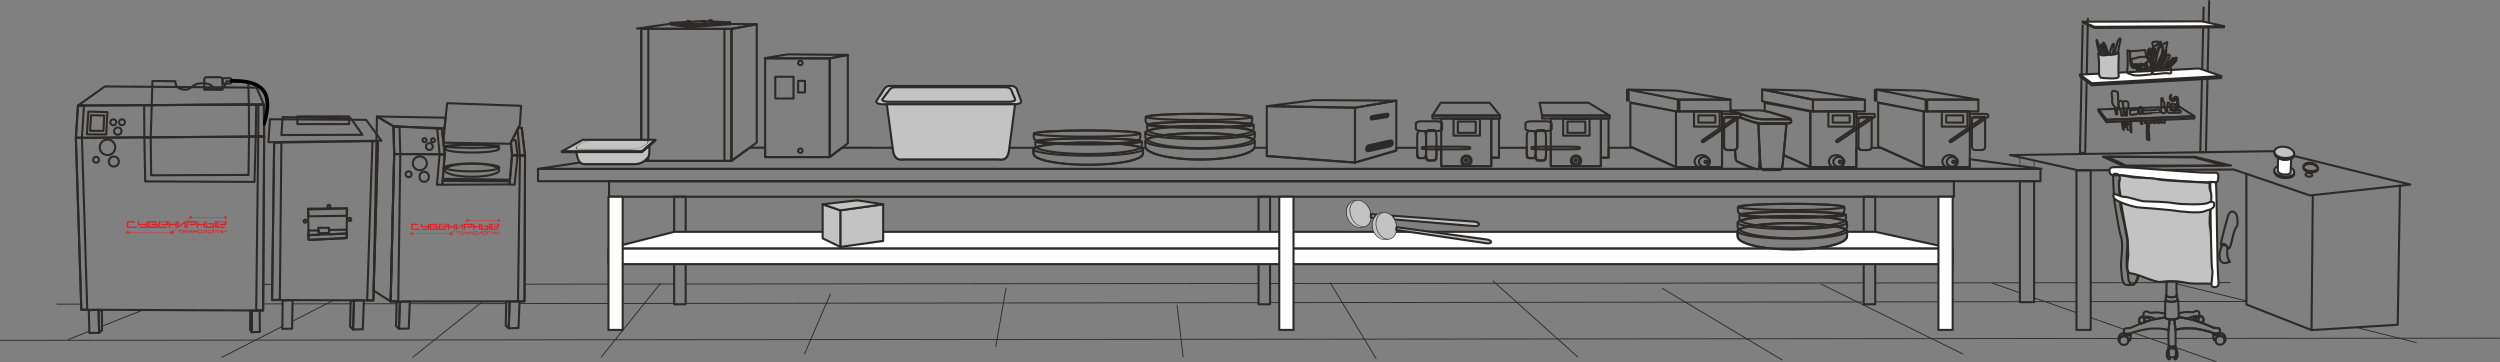 <?xml version="1.0" encoding="UTF-8"?>
<!DOCTYPE svg PUBLIC "-//W3C//DTD SVG 1.1//EN" "http://www.w3.org/Graphics/SVG/1.1/DTD/svg11.dtd">
<!-- Creator: CorelDRAW 2021 (64-Bit) -->
<svg xmlns="http://www.w3.org/2000/svg" xml:space="preserve" width="210.274mm" height="30.473mm" version="1.1" style="shape-rendering:geometricPrecision; text-rendering:geometricPrecision; image-rendering:optimizeQuality; fill-rule:evenodd; clip-rule:evenodd"
viewBox="0 0 2945.63 426.88"
 xmlns:xlink="http://www.w3.org/1999/xlink"
 xmlns:xodm="http://www.corel.com/coreldraw/odm/2003">
 <rect x="0" y="0" width="2945.63" height="426.88" fill="#808080" stroke="none"/>
 <defs>
  <style type="text/css">
   <![CDATA[
    .str0 {stroke:#2B2A29;stroke-width:1.07;stroke-miterlimit:22.926}
    .str1 {stroke:#2B2A29;stroke-width:2.47;stroke-linecap:round;stroke-linejoin:round;stroke-miterlimit:22.926}
    .str2 {stroke:black;stroke-width:2.47;stroke-linecap:round;stroke-linejoin:round;stroke-miterlimit:22.926}
    .fil0 {fill:none}
    .fil1 {fill:#FEFEFE}
    .fil3 {fill:#E31E24}
    .fil2 {fill:#C3C3C3}
    .fil4 {fill:#2B2A29;fill-rule:nonzero}
   ]]>
  </style>
 </defs>
 <g id="Слой_x0020_1">
  <g id="_1504916866352">
   <path class="fil0 str0" d="M2347.24 333.51l32.67 11.47 -32.67 -11.47zm49.45 17.36l49.91 17.52 -49.91 -17.52zm66.69 23.41l39.49 13.86 -39.49 -13.86zm49.62 17.42l42.21 14.82 -42.21 -14.82zm47.76 16.77l0 0 -0 0zm2.4 0.84l0.01 0 -0.01 -0zm0.71 0.25l47.92 16.82 -47.92 -16.82z"/>
   <polygon class="fil0 str0" points="2145.37,334.58 2313.21,417.32 "/>
   <polygon class="fil0 str0" points="1958.21,339.52 2100.08,424.29 "/>
   <polygon class="fil0 str0" points="1758.97,330.93 1859.2,420.8 "/>
   <polygon class="fil0 str0" points="1567.26,332.95 1621.65,422.89 "/>
   <polygon class="fil0 str0" points="1386.78,359.11 1394.09,420.8 "/>
   <polygon class="fil0 str0" points="1185.43,339.01 1173.2,408.85 "/>
   <polygon class="fil0 str0" points="978.5,346.14 947.86,417.21 "/>
   <path class="fil0 str0" d="M392.98 353.78l-48.69 24.87 48.69 -24.87zm-60.28 30.8l-71.46 36.51 71.46 -36.51z"/>
   <path class="fil0 str0" d="M168.43 365.24l-48.28 19.1 48.28 -19.1zm-63.15 24.98l-25.32 10.02 25.32 -10.02z"/>
   <path class="fil0 str0" d="M2552.42 331.47l1.55 0.38 -1.55 -0.38zm12.02 2.94l82.41 20.18 -82.41 -20.18zm211.6 51.27l71.34 18.03 -71.34 -18.03z"/>
   <path class="fil0 str0" d="M2646.84 355.17l-80.4 0.1 80.4 -0.1zm-84.35 0.1l-0.47 0 0.47 0zm-7.29 0.01l-0.47 0 0.47 0zm-3.99 0l-87.82 0.11 87.82 -0.11zm-104.6 0.13l-49.91 0.06 49.91 -0.06zm-66.69 0.08l-79.17 0.1 79.17 -0.1zm-95.95 0.12l-74.48 0.09 74.48 -0.09zm-88.03 0.11l-671.85 0.83 671.85 -0.83zm-688.63 0.85l-10.87 0.01 10.87 -0.01zm-24.42 0.03l-674.98 0.83 674.98 -0.83zm-688.53 0.85l-60.64 0.07 60.64 -0.07zm-77.43 0.1l-104.85 0.13 104.85 -0.13zm-120.46 0.15l-113.7 0.14 113.7 -0.14zm-129.2 0.16l-38.65 0.05 38.65 -0.05zm-54.15 0.07l-68.45 0.08 68.45 -0.08zm-80.09 0.1l-22.93 0.03 22.93 -0.03zm-237.4 0.29l-28.97 0.04 28.97 -0.04z"/>
   <path class="fil0 str0" d="M-0 400.99l2496.19 -2.2 -2496.19 2.2zm2497.33 -2.2l0.67 0 -0.67 0zm9.61 -0.01l0.82 -0 -0.82 0zm3.49 -0l44.52 -0.04 -44.52 0.04zm52.97 -0.05l44.49 -0.04 -44.49 0.04zm47.04 -0.04l0.79 0 -0.79 0zm9.93 -0.01l0.65 0 -0.65 0zm1.72 -0l323.53 -0.28 -323.53 0.28z"/>
   <path class="fil0 str0" d="M2628.02 332.98l-14.06 0.01 14.06 -0.01zm-52.55 0.05l-11.06 0.01 11.06 -0.01zm-22.67 0.02l-36.37 0.03 36.37 -0.03zm-36.91 0.03l-6.51 0.01 6.51 -0.01zm-13.78 0.01l-38.72 0.04 38.72 -0.04zm-55.5 0.05l-49.91 0.05 49.91 -0.05zm-66.69 0.06l-79.17 0.07 79.17 -0.07zm-95.95 0.09l-74.48 0.07 74.48 -0.07zm-88.03 0.08l-671.85 0.61 671.85 -0.61zm-688.63 0.63l-10.87 0.01 10.87 -0.01zm-24.42 0.02l-674.98 0.62 674.98 -0.62zm-688.53 0.63l-60.64 0.06 60.64 -0.06zm-77.43 0.07l-98.83 0.09 98.83 -0.09zm-396.11 0.36l-10.59 0.01 10.59 -0.01z"/>
   <polygon class="fil0 str0" points="568.75,355.09 486.13,421.09 "/>
   <polygon class="fil0 str0" points="778.29,333.7 708.17,421.09 "/>
   <rect class="fil0 str1" x="2379.91" y="213.49" width="16.78" height="142.55"/>
   <rect class="fil0 str1" x="794.34" y="231.8" width="13.55" height="126.69"/>
   <rect class="fil0 str1" x="1482.87" y="231.8" width="13.55" height="126.69"/>
   <rect class="fil0 str1" x="2195.93" y="231.8" width="13.55" height="126.69"/>
   <path class="fil1 str1" d="M2300.74 292.91l-164.83 0c23.65,-2.31 40.34,-7.9 40.34,-14.44 0,-0.46 0.16,-3.64 0.11,-5.34l33.12 0 91.26 19.78zm-213.03 0l-1370.79 0 77.43 -19.77 1252.9 -0.01c-0.05,1.71 0.12,4.94 0.12,5.34 0,6.54 16.69,12.14 40.34,14.44z"/>
   <rect class="fil0 str1" x="633.88" y="199" width="1770.35" height="14.5"/>
   <rect class="fil0 str1" x="717.62" y="213.49" width="1584.56" height="18.31"/>
   <rect class="fil1 str1" x="716.91" y="292.91" width="1583.83" height="18.31"/>
   <path class="fil0 str1" d="M2405.43 199l-306.3 0c0.74,-1.35 1.2,-3.62 1.49,-6.71l0.9 -9.58 31.5 14.19 26.66 0c1.16,0.51 2.46,0.79 3.84,0.79 1.38,0 2.68,-0.28 3.84,-0.79l19.9 0 0 -22.71 2.7 0c0.53,1.5 1.96,2.57 3.64,2.57l7.83 0c1.67,0 3.1,-1.08 3.64,-2.57l11.23 0 50.4 22.7 26.66 0c1.16,0.51 2.46,0.79 3.84,0.79 1.38,0 2.68,-0.28 3.84,-0.79l19.9 0 0 -9.3 84.49 11.41zm-329.95 0l-3.37 0c0.8,-1.05 1.15,-3.67 1.28,-8.9 0.13,-5.39 -0.07,-10.67 -0.35,-15.92l0.17 0 0.75 16.77c0.18,4.17 0.62,6.67 1.53,8.05zm-7.47 0l-1434.13 0 49.82 -7.53c1.29,1.18 3.02,1.93 5.44,1.93 19.17,0 38.35,0 57.52,0 4.69,0.21 9.79,-1.46 12.65,-3.82l4.54 0 89.7 0 8.31 0 21.38 -15.51 18.29 0 0 11 76.1 0 14.51 -10.99 59.61 0.01 0.27 2.04c1.89,14.05 9.3,11.71 13.78,11.64 36.18,0 72.37,0 108.55,0 5.87,0.13 12.72,2.76 14.61,-11.56l0.28 -2.1 29.94 0c-0.93,0.52 -1.42,1.07 -1.42,1.62 -0.3,0.39 0,4.9 0,5.34 0,7.23 28.85,13.1 64.44,13.1 35.59,0 64.44,-5.86 64.44,-13.1 0,-0.5 0.27,-4.86 0,-5.34 0,-0.55 -0.48,-1.09 -1.4,-1.61l4.66 0c3.48,7.8 30.83,13.88 64.06,13.88 33.21,0 60.55,-6.07 64.06,-13.87l14.62 0 0 9.71 103.87 7.69 48.68 -14.16 0 -3.23 24.59 0 0 9.82c0,1.28 1.05,2.33 2.33,2.33l5.81 0c1.26,0 2.3,-1.01 2.33,-2.27l0 2.34c0,1.5 1.22,2.72 2.72,2.72l6.79 0c1.5,0 2.72,-1.22 2.72,-2.72l0 -10.4 5.64 0 0 19.88 59.01 0 0 -10.05 9.04 0 0 -11.64 32.73 0 0 9.8c0,1.28 1.05,2.33 2.33,2.33l5.81 0c1.26,0 2.3,-1.01 2.33,-2.27l0 2.34c0,1.5 1.23,2.72 2.72,2.72l6.78 0c1.5,0 2.72,-1.22 2.72,-2.72l0 -10.4 5.64 0 0 19.88 59.01 0 0 -10.05 9.04 0 0 -11.63 28.98 0 50.47 22.73 26.67 0c1.16,0.51 2.46,0.79 3.84,0.79 1.38,0 2.68,-0.28 3.84,-0.79l19.9 0 0 -22.72 2.7 0c0.53,1.5 1.96,2.59 3.64,2.59l7.83 0c0.42,0 0.82,-0.07 1.2,-0.19l0.29 5.69c0.29,5.67 0.8,6.62 2.22,8.09 3.04,1.46 15.33,6.91 21.15,8.64z"/>
   <g>
    <path class="fil0 str1" d="M1413.96 156.86c33.13,0 62.01,4.13 64.44,9.21 0.27,0.57 0,5.76 0,6.36 0,8.6 -28.85,15.57 -64.44,15.57 -35.59,0 -64.44,-6.97 -64.44,-15.57 0,-0.52 -0.3,-5.9 0,-6.36 3.64,-5.52 31.01,-9.21 64.44,-9.21z"/>
    <ellipse class="fil0 str1" cx="1413.96" cy="166.07" rx="64.44" ry="9.21"/>
    <path class="fil0 str1" d="M1414.38 143.41c30.94,0 58.19,1.42 62.59,3.67 0.69,0.35 0,5.01 0,5.54 0,5.09 -28.02,9.21 -62.59,9.21 -34.57,0 -62.59,-4.12 -62.59,-9.21 0,-0.37 -0.41,-5.34 0,-5.54 3.97,-1.93 30.55,-3.67 62.59,-3.67z"/>
    <ellipse class="fil0 str1" cx="1414.38" cy="147.08" rx="62.59" ry="3.67"/>
    <path class="fil0 str1" d="M1413.96 148.38c33.13,0 62.01,3.47 64.44,7.75 0.27,0.48 0,4.85 0,5.34 0,7.23 -28.85,13.09 -64.44,13.09 -35.59,0 -64.44,-5.86 -64.44,-13.09 0,-0.44 -0.3,-4.96 0,-5.34 3.64,-4.65 31.01,-7.75 64.44,-7.75z"/>
    <ellipse class="fil0 str1" cx="1413.96" cy="156.13" rx="64.44" ry="7.75"/>
    <path class="fil0 str1" d="M1412.52 134.09c30.94,0 58.19,1.42 62.59,3.67 0.69,0.35 0,5.01 0,5.54 0,5.09 -28.02,6.49 -62.59,6.49 -34.57,0 -62.59,-1.41 -62.59,-6.49 0,-0.37 -0.41,-5.34 0,-5.54 3.97,-1.93 30.55,-3.67 62.59,-3.67z"/>
    <ellipse class="fil0 str1" cx="1412.52" cy="137.76" rx="62.59" ry="3.67"/>
    <path class="fil0 str1" d="M1282.62 163.01c30.94,0 58.19,1.42 62.59,3.67 0.69,0.35 0,5.01 0,5.54 0,5.09 -28.02,9.21 -62.59,9.21 -34.57,0 -62.59,-4.12 -62.59,-9.21 0,-0.37 -0.41,-5.34 0,-5.54 3.97,-1.93 30.55,-3.67 62.59,-3.67z"/>
    <ellipse class="fil0 str1" cx="1282.62" cy="166.68" rx="62.59" ry="3.67"/>
    <path class="fil0 str1" d="M1282.2 167.98c33.13,0 62.01,3.47 64.44,7.75 0.27,0.48 0,4.85 0,5.34 0,7.23 -28.85,13.09 -64.44,13.09 -35.59,0 -64.44,-5.86 -64.44,-13.09 0,-0.44 -0.3,-4.96 0,-5.34 3.64,-4.65 31.01,-7.75 64.44,-7.75z"/>
    <ellipse class="fil0 str1" cx="1282.21" cy="175.73" rx="64.44" ry="7.75"/>
    <path class="fil0 str1" d="M1280.77 153.69c30.94,0 58.19,1.42 62.59,3.67 0.69,0.35 0,5.01 0,5.54 0,5.09 -28.02,6.49 -62.59,6.49 -34.57,0 -62.59,-1.4 -62.59,-6.49 0,-0.37 -0.41,-5.34 0,-5.54 3.97,-1.93 30.55,-3.67 62.59,-3.67z"/>
    <ellipse class="fil0 str1" cx="1280.77" cy="157.36" rx="62.59" ry="3.67"/>
    <path class="fil2 str1" d="M1039.54 122.86l156.73 0c3.82,0 7.69,-1.7 6.95,-3.69l-5.29 -14.28c-0.74,-1.99 -3.13,-3.69 -6.95,-3.69l-142.17 0c-3.82,0 -5.7,1.77 -6.95,3.69l-9.26 14.28c-1.25,1.92 3.13,3.69 6.95,3.69z"/>
    <path class="fil0 str1" d="M1045.99 119.89l143.82 0c3.51,0 7.05,-1.34 6.38,-2.91l-4.86 -11.26c-0.68,-1.57 -2.87,-2.91 -6.38,-2.91l-130.46 0c-3.5,0 -5.23,1.4 -6.37,2.91l-8.5 11.26c-1.14,1.51 2.87,2.91 6.38,2.91z"/>
    <path class="fil2 str1" d="M1044.88 122.86l151.13 0c-2.34,17.78 -4.69,35.56 -7.03,53.34 -1.89,14.32 -8.74,11.69 -14.61,11.56 -36.18,0 -72.37,0 -108.55,0 -4.48,0.07 -11.9,2.41 -13.78,-11.64l-7.15 -53.26z"/>
    <polygon class="fil0 str1" points="1596.51,126.92 1645.19,118.58 1645.19,177.37 1596.51,191.53 "/>
    <polygon class="fil0 str1" points="1596.51,126.92 1492.64,125.06 1492.64,183.85 1596.51,191.53 "/>
    <polygon class="fil0 str1" points="1596.51,126.92 1645.19,118.58 1548.41,117.96 1492.64,125.06 "/>
    <rect class="fil0 str1" transform="matrix(1.581 -0.25 -0 1.581 1615.68 137.631)" width="12.39" height="1.64" rx="0.65" ry="0.65"/>
    <rect class="fil0 str1" transform="matrix(2.276 -0.504 -0 2.276 1611.23 173.059)" width="12.39" height="1.64" rx="0.65" ry="0.65"/>
    <g>
     <rect class="fil0 str1" x="2266.7" y="131.27" width="54.24" height="65.62"/>
     <polygon class="fil0 str1" points="2212.94,121.11 2266.7,131.27 2266.7,196.9 2212.94,172.68 "/>
     <rect class="fil0 str1" x="2269.81" y="117.41" width="61.16" height="13.87"/>
     <rect class="fil0 str1" transform="matrix(1.745 0.348 -0 -0.334 2209.93 119.323)" width="34.31" height="41.51"/>
     <polygon class="fil0 str1" points="2267.9,106.82 2209.93,105.45 2269.81,117.41 2330.97,117.41 "/>
     <rect class="fil0 str1" x="2287.96" y="131.27" width="30.26" height="17.89"/>
     <rect class="fil0 str1" x="2293.11" y="135.98" width="19.96" height="8.47"/>
     <ellipse class="fil0 str1" cx="2297.2" cy="190.19" rx="8.59" ry="7.49"/>
     <ellipse class="fil0 str1" cx="2300.3" cy="190.67" rx="6.56" ry="5.72"/>
     <ellipse class="fil0 str1" cx="2302.11" cy="190.67" rx="1.8" ry="1.57"/>
     <rect class="fil0 str1" x="2323.42" y="137.61" width="15.55" height="39.16" rx="3.86" ry="3.47"/>
     <path class="fil0 str1" d="M2338.04 137.72l-40.67 27.74c-0.46,0.31 -0.57,0.87 -0.22,1.3l0.35 0.43c0.35,0.43 1.07,0.58 1.52,0.27l40.67 -27.74c0.45,-0.31 0.58,-0.87 0.22,-1.3l-0.35 -0.42c-0.36,-0.43 -1.06,-0.58 -1.52,-0.27z"/>
     <rect class="fil0 str1" x="2320.94" y="134.22" width="21.66" height="4.34" rx="5.37" ry="0.38"/>
    </g>
    <g>
     <polygon class="fil0 str1" points="2187.25,131.27 2133.01,131.27 2133.01,196.9 2187.25,196.9 "/>
     <path class="fil0 str1" d="M2079.26 121.11l53.76 10.17 0 65.62 -31.5 -14.19 3.43 -36.69 -25.68 0 0 -0.81 29.17 0c2.7,0 3.35,-4.66 -0.99,-4.66l0.99 0c2.7,0 1.08,-1.15 -3.62,-2.55l-18.11 -5.4c-2.34,-0.7 -5.01,-1.33 -7.44,-1.79l0 -9.7z"/>
     <polygon class="fil0 str1" points="2197.29,131.27 2136.13,131.27 2136.13,117.41 2197.29,117.41 "/>
     <polygon class="fil0 str1" points="2076.25,119.32 2136.13,131.27 2136.13,117.41 2076.25,105.45 "/>
     <polygon class="fil0 str1" points="2134.22,106.82 2076.25,105.45 2136.13,117.41 2197.29,117.41 "/>
     <polygon class="fil0 str1" points="2154.28,131.27 2184.54,131.27 2184.54,149.16 2154.28,149.16 "/>
     <polygon class="fil0 str1" points="2159.43,135.98 2179.39,135.98 2179.39,144.45 2159.43,144.45 "/>
     <path class="fil0 str1" d="M2163.52 182.71c4.74,0 8.59,3.35 8.59,7.49 0,4.14 -3.85,7.49 -8.59,7.49 -4.74,0 -8.59,-3.35 -8.59,-7.49 0,-4.14 3.85,-7.49 8.59,-7.49z"/>
     <path class="fil0 str1" d="M2166.62 184.95c3.62,0 6.56,2.56 6.56,5.72 0,3.16 -2.94,5.72 -6.56,5.72 -3.62,0 -6.56,-2.56 -6.56,-5.72 0,-3.16 2.94,-5.72 6.56,-5.72z"/>
     <path class="fil0 str1" d="M2168.42 189.09c1,0 1.81,0.7 1.81,1.57 0,0.87 -0.81,1.57 -1.81,1.57 -1,0 -1.8,-0.7 -1.8,-1.57 0,-0.87 0.81,-1.57 1.8,-1.57z"/>
     <path class="fil0 str1" d="M2201.43 176.76l-7.83 0c-2.12,0 -3.86,-1.73 -3.86,-3.86l0 -31.44c0,-2.12 1.73,-3.86 3.86,-3.86l7.83 0c2.12,0 3.86,1.73 3.86,3.86l0 31.44c0,2.12 -1.73,3.86 -3.86,3.86z"/>
     <path class="fil0 str1" d="M2204.36 137.72l-40.67 27.74c-0.46,0.31 -0.57,0.87 -0.22,1.3l0.35 0.43c0.35,0.43 1.07,0.58 1.52,0.27l40.67 -27.74c0.45,-0.31 0.58,-0.87 0.22,-1.3l-0.35 -0.42c-0.36,-0.43 -1.06,-0.58 -1.52,-0.27z"/>
     <path class="fil0 str1" d="M2207.84 138.56l-19.51 0c-0.59,0 -1.08,-0.48 -1.08,-1.08l0 -2.19c0,-0.59 0.48,-1.08 1.08,-1.08l19.51 0c0.59,0 1.08,0.48 1.08,1.08l0 2.19c0,0.59 -0.48,1.08 -1.08,1.08z"/>
    </g>
    <g>
     <path class="fil0 str1" d="M2108.43 145.21l-32.22 0c-2.7,0 -8.83,-0.88 -13.44,-2.55l-12.39 -4.48c0.16,-0.19 0.25,-0.43 0.25,-0.69l0 -2.19c0,-0.59 -0.48,-1.08 -1.08,-1.08l-9.36 0c-0.4,-0.6 -1.38,-4.41 -0.32,-4.01l22.9 7.79c4.69,1.4 10.74,2.55 13.44,2.55l21.51 0 9.71 0c4.34,0 3.7,4.66 0.99,4.66z"/>
     <path class="fil0 str1" d="M2108.43 140.55l-32.22 0c-2.7,0 -8.75,-1.14 -13.44,-2.55l-18.11 -5.4c-4.7,-1.4 -6.32,-2.55 -3.62,-2.55l32.22 0c2.7,0 8.75,1.14 13.44,2.55l18.11 5.4c4.69,1.4 6.32,2.55 3.62,2.55z"/>
     <path class="fil0 str1" d="M2104.94 146.02l-32.98 0c0.67,14.98 1.33,29.95 2,44.93 0.35,7.82 1.58,9.79 5.13,9.43 5.84,0 11.68,0 17.51,0 2.4,0.48 3.49,-2.43 4.01,-8.09l4.32 -46.27z"/>
     <path class="fil0 str1" d="M2049.78 138.54l22.18 7.48c-0.37,14.98 1.8,29.1 1.44,44.08 -0.19,7.82 -0.88,9.79 -2.84,9.43 -3.23,0 -20.07,-7.43 -23.7,-9.18 -1.43,-1.47 -1.93,-2.43 -2.22,-8.09l-0.29 -5.69c1.54,-0.51 2.65,-1.96 2.65,-3.67l0 -31.44c0,-0.39 -0.06,-0.77 -0.17,-1.13l0.9 -0.62c0.41,-0.28 0.54,-0.75 0.32,-1.16l1.51 0c0.08,0 0.16,-0.01 0.23,-0.03z"/>
    </g>
    <g>
     <rect class="fil0 str1" x="1974.73" y="131.27" width="54.24" height="65.62"/>
     <polygon class="fil0 str1" points="1920.97,121.11 1974.73,131.27 1974.73,196.9 1920.97,172.68 "/>
     <rect class="fil0 str1" x="1977.84" y="117.41" width="61.16" height="13.87"/>
     <rect class="fil0 str1" transform="matrix(1.745 0.348 -0 -0.334 1917.96 119.323)" width="34.31" height="41.51"/>
     <polygon class="fil0 str1" points="1975.93,106.82 1917.96,105.45 1977.84,117.41 2039,117.41 "/>
     <rect class="fil0 str1" x="1995.99" y="131.27" width="30.26" height="17.89"/>
     <rect class="fil0 str1" x="2001.14" y="135.98" width="19.96" height="8.47"/>
     <ellipse class="fil0 str1" cx="2005.23" cy="190.19" rx="8.59" ry="7.49"/>
     <ellipse class="fil0 str1" cx="2008.33" cy="190.67" rx="6.56" ry="5.72"/>
     <ellipse class="fil0 str1" cx="2010.14" cy="190.67" rx="1.8" ry="1.57"/>
     <rect class="fil0 str1" x="2031.45" y="137.61" width="15.55" height="39.16" rx="3.86" ry="3.47"/>
     <path class="fil0 str1" d="M2046.07 137.72l-40.67 27.74c-0.46,0.31 -0.57,0.87 -0.22,1.3l0.35 0.43c0.35,0.43 1.07,0.58 1.52,0.27l40.67 -27.74c0.45,-0.31 0.58,-0.87 0.22,-1.3l-0.35 -0.42c-0.36,-0.43 -1.06,-0.58 -1.52,-0.27z"/>
     <rect class="fil0 str1" x="2028.97" y="134.22" width="21.66" height="4.34" rx="5.37" ry="0.38"/>
    </g>
    <g>
     <rect class="fil0 str1" x="1698.12" y="139.63" width="59" height="56.21"/>
     <rect class="fil0 str1" x="1712.69" y="140.14" width="31.09" height="19.66"/>
     <rect class="fil0 str1" x="1717.72" y="143.25" width="21.03" height="13.26"/>
     <rect class="fil0 str1" x="1757.13" y="139.63" width="9.04" height="46.16"/>
     <rect class="fil0 str1" x="1687.8" y="136.13" width="79.65" height="3.5"/>
     <polygon class="fil0 str1" points="1687.8,136.13 1767.45,136.13 1755.13,121.04 1697.55,121.04 "/>
     <rect class="fil0 str1" x="1680.25" y="153.22" width="12.23" height="35.87" rx="2.6" ry="7.99"/>
     <rect class="fil0 str1" x="1668.28" y="142.91" width="30.9" height="11.47" rx="6.56" ry="2.55"/>
     <circle class="fil0 str1" cx="1727.82" cy="189.3" r="6.05"/>
     <circle class="fil0 str1" cx="1727.4" cy="188.8" r="4.33"/>
     <circle class="fil0 str1" cx="1727.4" cy="188.8" r="1.38"/>
     <rect class="fil0 str1" x="1669.77" y="154.38" width="10.48" height="31.92" rx="2.22" ry="7.11"/>
     <rect class="fil0 str1" x="1675.19" y="172.81" width="57.22" height="3.16" rx="12.14" ry="0.7"/>
    </g>
    <g>
     <rect class="fil0 str1" x="1827.24" y="139.63" width="59" height="56.21"/>
     <rect class="fil0 str1" x="1841.81" y="140.14" width="31.09" height="19.66"/>
     <rect class="fil0 str1" x="1846.84" y="143.25" width="21.03" height="13.26"/>
     <rect class="fil0 str1" x="1886.25" y="139.63" width="9.04" height="46.16"/>
     <rect class="fil0 str1" x="1816.92" y="136.13" width="79.65" height="3.5"/>
     <polygon class="fil0 str1" points="1816.92,136.13 1896.57,136.13 1871.61,121.04 1814.04,121.04 "/>
     <rect class="fil0 str1" x="1809.37" y="153.22" width="12.23" height="35.87" rx="2.6" ry="7.99"/>
     <rect class="fil0 str1" x="1797.39" y="142.91" width="30.9" height="11.47" rx="6.56" ry="2.55"/>
     <circle class="fil0 str1" cx="1856.94" cy="189.3" r="6.05"/>
     <circle class="fil0 str1" cx="1856.52" cy="188.8" r="4.33"/>
     <circle class="fil0 str1" cx="1856.52" cy="188.8" r="1.38"/>
     <rect class="fil0 str1" x="1798.89" y="154.38" width="10.48" height="31.92" rx="2.22" ry="7.11"/>
     <rect class="fil0 str1" x="1804.31" y="172.81" width="57.22" height="3.16" rx="12.14" ry="0.7"/>
    </g>
    <rect class="fil0 str1" x="755.54" y="34.06" width="106.32" height="155.52"/>
    <rect class="fil0 str1" x="853.55" y="34.06" width="8.31" height="155.52"/>
    <rect class="fil0 str1" x="755.54" y="34.06" width="8.31" height="155.52"/>
    <polygon class="fil2 str1" points="662.09,178.35 756.49,178.35 772.26,164.71 686.61,164.71 "/>
    <rect class="fil0 str1" transform="matrix(0.243 -0 -0.264 0.173 689.485 165.73)" width="323.72" height="57.64" rx="28.82" ry="28.82"/>
    <polygon class="fil0 str1" points="662.09,178.35 756.49,178.35 756.47,179.24 661.92,179.24 "/>
    <polygon class="fil0 str1" points="772.05,164.79 756.49,178.35 756.49,179.24 772.09,165.67 "/>
    <path class="fil2 str1" d="M678.66 179.21l77.8 0 8.75 -7.57c-0.27,3.14 0.69,11.87 -2.2,14.47 -1.76,1.58 -1.78,1.73 -3.53,3.33 -2.82,2.43 -8.03,4.18 -12.82,3.96 -19.17,0 -38.35,0 -57.52,0 -9.03,0 -8.58,-10.55 -10.48,-14.19z"/>
    <polygon class="fil0 str1" points="891.65,28.54 861.86,34.06 861.86,189.58 891.65,167.98 "/>
    <polygon class="fil0 str1" points="891.65,28.54 861.86,34.06 750.46,33.61 792.6,27.67 "/>
    <polygon class="fil0 str1" points="790.37,26.97 790.37,29.01 810.72,32.09 860.43,28.6 860.34,26.43 810.96,29.78 "/>
    <line class="fil0 str1" x1="790.37" y1="26.97" x2="811.38" y2= "29.75" />
    <polygon class="fil0 str1" points="790.37,26.97 810.96,29.78 860.34,26.43 827.61,24.8 "/>
    <path class="fil0 str1" d="M812.71 26.35c0,0.14 -0.69,0.26 -1.55,0.26 -0.86,0 -1.55,-0.12 -1.55,-0.26 0,-0.04 -0.08,-1.23 0,-1.26 0.4,0.49 3,0.3 3.1,0 0.12,0.06 0,1.24 0,1.26z"/>
    <ellipse class="fil0 str1" cx="811.16" cy="25.09" rx="1.55" ry="0.26"/>
    <path class="fil0 str1" d="M831.53 27.05c0,0.14 -0.69,0.26 -1.55,0.26 -0.86,0 -1.55,-0.12 -1.55,-0.26 0,-0.04 -0.08,-1.23 0,-1.26 0.4,0.49 3,0.3 3.1,0 0.12,0.06 0,1.24 0,1.26z"/>
    <ellipse class="fil0 str1" cx="829.98" cy="25.79" rx="1.55" ry="0.26"/>
    <path class="fil0 str1" d="M838.71 25.44c0,0.14 -0.69,0.26 -1.55,0.26 -0.86,0 -1.55,-0.12 -1.55,-0.26 0,-0.04 -0.08,-1.23 0,-1.26 0.4,0.49 3,0.3 3.1,0 0.12,0.07 0,1.24 0,1.26z"/>
    <ellipse class="fil0 str1" cx="837.16" cy="24.18" rx="1.55" ry="0.26"/>
    <rect class="fil0 str1" x="901.53" y="68.81" width="76.1" height="116.26"/>
    <polygon class="fil0 str1" points="998.96,64.68 977.63,68.81 977.63,185.08 998.96,168.92 "/>
    <polygon class="fil0 str1" points="998.96,64.68 977.63,68.81 901.16,68.49 928.05,64.03 "/>
    <rect class="fil0 str1" x="913.47" y="90.44" width="21.51" height="25.64"/>
    <rect class="fil0 str1" x="940.42" y="95.22" width="8.04" height="13.69"/>
    <circle class="fil0 str1" cx="943.03" cy="74.14" r="2.61"/>
    <circle class="fil0 str1" cx="943.03" cy="177.58" r="2.61"/>
   </g>
   <ellipse class="fil2 str1" transform="matrix(0.366 0.025 0.016 0.258 1600.68 251.953)" rx="39.42" ry="62.22"/>
   <ellipse class="fil2 str1" transform="matrix(0.312 0.021 0.038 0.25 1603.03 251.584)" rx="39.42" ry="62.22"/>
   <path class="fil2 str1" d="M1615.23 252.34l7.13 0.51c-1.29,1 -2.4,2.26 -3.29,3.72l-3.84 -0.32 0 -3.91zm24.35 1.75l96.55 6.96c8.79,0.63 8.25,5.97 0.86,5.35l-93.95 -7.83c-0.63,-1.14 -1.38,-2.2 -2.22,-3.16l-0.04 -0.05 -0.02 -0.02c-0.37,-0.44 -0.77,-0.86 -1.18,-1.25z"/>
   <ellipse class="fil2 str1" transform="matrix(0.363 0.047 -0.01 0.258 1631.04 266.373)" rx="39.42" ry="62.22"/>
   <ellipse class="fil2 str1" transform="matrix(0.309 0.04 0.013 0.251 1633.41 266.151)" rx="39.42" ry="62.22"/>
   <path class="fil2 str1" d="M1645.41 267.67c35.34,4.83 70.68,9.65 106.02,14.48 7.71,1.05 6.83,5.46 0.35,4.51l-106.67 -15.73 0.3 -3.25z"/>
   <g>
    <path class="fil0 str1" d="M2111.81 262.9c33.13,0 62.01,4.13 64.44,9.21 0.27,0.57 0,5.76 0,6.35 0,8.6 -28.85,15.57 -64.44,15.57 -35.59,0 -64.44,-6.97 -64.44,-15.57 0,-0.52 -0.3,-5.9 0,-6.35 3.64,-5.53 31.01,-9.21 64.44,-9.21z"/>
    <ellipse class="fil0 str1" cx="2111.81" cy="272.11" rx="64.44" ry="9.21"/>
    <path class="fil0 str1" d="M2112.22 249.45c30.94,0 58.19,1.42 62.59,3.67 0.69,0.35 0,5.01 0,5.54 0,5.09 -28.02,9.21 -62.59,9.21 -34.57,0 -62.59,-4.13 -62.59,-9.21 0,-0.37 -0.41,-5.34 0,-5.54 3.97,-1.93 30.55,-3.67 62.59,-3.67z"/>
    <ellipse class="fil0 str1" cx="2112.22" cy="253.12" rx="62.59" ry="3.67"/>
    <path class="fil0 str1" d="M2111.81 254.42c33.13,0 62.01,3.47 64.44,7.75 0.27,0.48 0,4.85 0,5.35 0,7.23 -28.85,13.09 -64.44,13.09 -35.59,0 -64.44,-5.86 -64.44,-13.09 0,-0.44 -0.3,-4.96 0,-5.35 3.64,-4.65 31.01,-7.75 64.44,-7.75z"/>
    <ellipse class="fil0 str1" cx="2111.81" cy="262.17" rx="64.44" ry="7.75"/>
    <path class="fil0 str1" d="M2110.37 240.13c30.94,0 58.19,1.42 62.59,3.67 0.69,0.35 0,5 0,5.54 0,5.09 -28.02,6.49 -62.59,6.49 -34.57,0 -62.59,-1.4 -62.59,-6.49 0,-0.37 -0.41,-5.34 0,-5.54 3.97,-1.93 30.55,-3.67 62.59,-3.67z"/>
    <ellipse class="fil0 str1" cx="2110.37" cy="243.8" rx="62.59" ry="3.67"/>
   </g>
   <g>
    <polygon class="fil2 str1" points="1040.61,240.71 990.11,247.81 990.11,290.96 1040.61,283.85 "/>
    <polygon class="fil2 str1" points="969.3,240.71 990.11,247.81 990.11,290.96 969.3,280.81 "/>
    <polygon class="fil2 str1" points="1040.61,240.71 990.11,247.81 969.3,240.71 1009.9,236.05 "/>
   </g>
   <g>
    <polygon class="fil0 str1" points="464.43,181.45 463.69,148.84 444.14,137.27 440.24,342.41 460.27,355.19 "/>
    <polygon class="fil0 str1" points="104.57,365.6 105.34,392.38 116.79,392.08 116.18,365 "/>
    <polygon class="fil0 str1" points="116.18,365 116.79,392.08 120.16,389.27 120.12,365.92 "/>
    <polygon class="fil0 str1" points="296.88,366.17 305.94,365.87 306.18,391.1 296.62,391.4 "/>
    <polygon class="fil0 str1" points="296.87,365.98 296.62,391.4 294.65,388.44 294.91,366.24 "/>
    <polygon class="fil0 str1" points="89.41,162.43 95.82,364.92 310.04,365.87 311.23,160.82 "/>
    <polygon class="fil0 str1" points="311.23,160.82 310.04,365.87 301.85,365.88 304.28,160.87 "/>
    <polygon class="fil0 str1" points="89.41,162.43 95.82,364.92 102.79,364.73 96.54,162.38 "/>
    <polygon class="fil0 str1" points="91.87,124.36 89.41,162.43 311.23,160.82 310.86,123.14 "/>
    <polygon class="fil0 str1" points="304.49,123.18 304.28,160.87 311.23,160.82 310.86,123.14 "/>
    <polygon class="fil0 str1" points="89.41,162.43 91.87,124.36 98.97,124.32 96.54,162.38 "/>
    <polygon class="fil0 str1" points="126.56,132.03 104.1,131.56 102.37,158.27 125.17,158.44 "/>
    <polygon class="fil0 str1" points="122.81,136.06 107.32,135.73 106.12,154.15 121.85,154.27 "/>
    <circle class="fil0 str1" cx="133.49" cy="144.07" r="3.49"/>
    <circle class="fil0 str1" cx="143.75" cy="144.07" r="3.49"/>
    <circle class="fil0 str1" cx="138.79" cy="154.5" r="4.35"/>
    <circle class="fil0 str1" cx="126.65" cy="173.59" r="9.16"/>
    <circle class="fil0 str1" cx="134.12" cy="190.33" r="5.87"/>
    <circle class="fil0 str1" cx="113.22" cy="188.29" r="3.46"/>
    <polygon class="fil0 str1" points="177.6,161.79 170.08,161.84 171.1,213.72 299.83,214.34 301.34,160.89 293.42,160.95 292.81,206.11 178.1,206.52 "/>
    <polygon class="fil0 str1" points="177.6,161.79 170.08,161.84 169.87,123.93 178.78,123.88 "/>
    <polygon class="fil0 str1" points="301.34,160.89 293.42,160.95 293.21,123.24 301.87,123.19 "/>
    <polygon class="fil0 str1" points="310.86,123.14 91.87,124.36 123.64,101.85 302.32,103.24 "/>
    <path class="fil0 str1" d="M293.21 122.97l-114.44 0.91 0.88 -28.43c9.01,0.08 18.03,0.17 27.04,0.25 -0.22,6.54 3.82,8.85 8.45,9.65 11.87,2.06 8.49,-7.2 23.54,-7.2 14.64,0 9.28,6.87 19.75,7.29 3.42,0.14 6.85,-2.38 8.46,-9.75l25.65 0.75 0.67 26.53z"/>
    <rect class="fil0 str1" x="240.62" y="90.96" width="21.57" height="13.43" rx="2.89" ry="2.89"/>
    <rect class="fil0 str1" x="240.62" y="104.39" width="21.57" height="1.39"/>
    <rect class="fil0 str1" x="262.08" y="92.08" width="10.27" height="6.39" rx="1.38" ry="1.38"/>
    <g>
     <path class="fil3" d="M150.24 268.58c-0.24,0 -0.43,-0.08 -0.58,-0.23 -0.15,-0.15 -0.23,-0.34 -0.23,-0.58l0 -6.47c0,-0.21 0.08,-0.4 0.23,-0.55 0.15,-0.17 0.34,-0.25 0.58,-0.25l8.09 0c0.21,0 0.4,0.09 0.55,0.25 0.17,0.15 0.25,0.34 0.25,0.55 0,0.24 -0.09,0.43 -0.25,0.58 -0.15,0.15 -0.34,0.23 -0.55,0.23l-6.88 0c-0.12,0 -0.22,0.04 -0.31,0.12 -0.06,0.09 -0.1,0.18 -0.1,0.28l0 4.04c0,0.12 0.04,0.22 0.1,0.31 0.09,0.06 0.19,0.1 0.31,0.1l9.3 0c0.22,0 0.41,0.09 0.56,0.25 0.17,0.15 0.25,0.34 0.25,0.55 0,0.24 -0.09,0.43 -0.25,0.58 -0.15,0.15 -0.34,0.23 -0.56,0.23l-10.51 0zm14.56 0c-0.24,0 -0.43,-0.08 -0.58,-0.23 -0.15,-0.15 -0.23,-0.34 -0.23,-0.58 0,-0.22 0.08,-0.4 0.23,-0.55 0.15,-0.17 0.34,-0.25 0.58,-0.25l6.87 0c0.1,0 0.19,-0.04 0.28,-0.1 0.08,-0.09 0.13,-0.19 0.13,-0.31l0 -0.81c0,-0.1 -0.04,-0.19 -0.13,-0.28 -0.09,-0.08 -0.18,-0.12 -0.28,-0.12l-8.49 0c-0.24,0 -0.43,-0.08 -0.58,-0.23 -0.15,-0.15 -0.23,-0.35 -0.23,-0.58l0 -3.24c0,-0.21 0.08,-0.4 0.23,-0.55 0.15,-0.17 0.34,-0.25 0.58,-0.25 0.22,0 0.4,0.09 0.55,0.25 0.17,0.15 0.25,0.34 0.25,0.55l0 2.02c0,0.12 0.04,0.22 0.1,0.31 0.09,0.06 0.18,0.1 0.31,0.1l7.28 0c0.1,0 0.19,-0.04 0.28,-0.1 0.08,-0.09 0.13,-0.19 0.13,-0.31l0 -2.02c0,-0.21 0.08,-0.4 0.23,-0.55 0.15,-0.17 0.35,-0.25 0.58,-0.25 0.22,0 0.4,0.09 0.55,0.25 0.17,0.15 0.25,0.34 0.25,0.55l0 6.47c0,0.24 -0.09,0.43 -0.25,0.58 -0.15,0.15 -0.34,0.23 -0.55,0.23l-8.09 0zm18.6 -4.85c-0.24,0 -0.43,-0.09 -0.58,-0.25 -0.15,-0.15 -0.23,-0.34 -0.23,-0.56l0 -0.4c0,-0.12 -0.04,-0.22 -0.12,-0.31 -0.09,-0.06 -0.18,-0.1 -0.28,-0.1l-5.66 0c-0.12,0 -0.22,0.04 -0.31,0.12 -0.06,0.09 -0.1,0.18 -0.1,0.28l0 4.04c0,0.1 0.04,0.19 0.1,0.28 0.09,0.08 0.18,0.12 0.31,0.12l7.28 0c0.1,0 0.19,-0.04 0.28,-0.12 0.08,-0.09 0.13,-0.18 0.13,-0.28l0 -0.81c0,-0.12 -0.04,-0.22 -0.13,-0.31 -0.09,-0.06 -0.18,-0.1 -0.28,-0.1l-5.25 0c-0.24,0 -0.43,-0.09 -0.58,-0.26 -0.15,-0.15 -0.23,-0.33 -0.23,-0.55 0,-0.23 0.08,-0.43 0.23,-0.58 0.15,-0.15 0.35,-0.23 0.58,-0.23l4.85 0zm-8.9 -2.43c0,-0.23 0.08,-0.43 0.23,-0.58 0.15,-0.15 0.34,-0.23 0.58,-0.23l8.09 0c0.22,0 0.4,0.08 0.55,0.23 0.17,0.15 0.25,0.35 0.25,0.58l0 1.62c0,0.22 -0.09,0.4 -0.25,0.56 -0.15,0.17 -0.34,0.25 -0.55,0.25l1.62 0c0.22,0 0.4,0.08 0.55,0.23 0.17,0.15 0.25,0.34 0.25,0.58l0 3.23c0,0.22 -0.09,0.41 -0.25,0.56 -0.15,0.17 -0.34,0.25 -0.55,0.25l-9.7 0c-0.24,0 -0.43,-0.08 -0.58,-0.23 -0.15,-0.15 -0.23,-0.34 -0.23,-0.58l0 -6.47zm12.94 7.28c-0.24,0 -0.43,-0.08 -0.58,-0.23 -0.15,-0.15 -0.23,-0.34 -0.23,-0.58l0 -6.47c0,-0.21 0.08,-0.4 0.23,-0.55 0.15,-0.17 0.35,-0.25 0.58,-0.25l2.42 0 0 1.62 -1.21 0c-0.12,0 -0.22,0.04 -0.31,0.12 -0.06,0.09 -0.1,0.18 -0.1,0.28l0 4.04c0,0.12 0.04,0.22 0.1,0.31 0.09,0.06 0.19,0.1 0.31,0.1l6.88 0c0.22,0 0.4,0.09 0.55,0.25 0.17,0.15 0.25,0.34 0.25,0.55 0,0.24 -0.09,0.43 -0.25,0.58 -0.15,0.15 -0.34,0.23 -0.55,0.23l-8.09 0zm4.04 -6.47c-0.24,0 -0.43,-0.08 -0.58,-0.23 -0.15,-0.15 -0.22,-0.35 -0.22,-0.58 0,-0.21 0.07,-0.4 0.22,-0.55 0.15,-0.17 0.35,-0.25 0.58,-0.25 0.22,0 0.4,0.09 0.56,0.25 0.17,0.15 0.25,0.34 0.25,0.55 0,0.24 -0.09,0.43 -0.25,0.58 -0.15,0.15 -0.34,0.23 -0.56,0.23zm2.43 0c-0.24,0 -0.43,-0.08 -0.58,-0.23 -0.15,-0.15 -0.23,-0.35 -0.23,-0.58 0,-0.21 0.08,-0.4 0.23,-0.55 0.15,-0.17 0.34,-0.25 0.58,-0.25 0.21,0 0.4,0.09 0.55,0.25 0.17,0.15 0.25,0.34 0.25,0.55 0,0.24 -0.09,0.43 -0.25,0.58 -0.15,0.15 -0.34,0.23 -0.55,0.23zm-3.24 3.23c-0.24,0 -0.43,-0.08 -0.58,-0.23 -0.15,-0.15 -0.23,-0.35 -0.23,-0.58 0,-0.22 0.08,-0.4 0.23,-0.55 0.15,-0.17 0.34,-0.25 0.58,-0.25l5.25 0c0.1,0 0.19,-0.04 0.28,-0.1 0.08,-0.09 0.12,-0.19 0.12,-0.31l0 -0.81c0,-0.1 -0.04,-0.19 -0.12,-0.28 -0.09,-0.08 -0.18,-0.12 -0.28,-0.12l-0.4 0 0 -1.62 1.62 0c0.22,0 0.4,0.09 0.55,0.25 0.17,0.15 0.25,0.34 0.25,0.55l0 3.24c0,0.24 -0.09,0.43 -0.25,0.58 -0.15,0.15 -0.34,0.23 -0.55,0.23l-6.47 0zm8.9 3.23c-0.24,0 -0.43,-0.08 -0.58,-0.23 -0.15,-0.15 -0.23,-0.34 -0.23,-0.58l0 -6.47c0,-0.21 0.08,-0.4 0.23,-0.55 0.15,-0.17 0.34,-0.25 0.58,-0.25 0.22,0 0.4,0.09 0.55,0.25 0.17,0.15 0.25,0.34 0.25,0.55l0 2.43 6.47 0 0 -2.43c0,-0.21 0.08,-0.4 0.23,-0.55 0.15,-0.17 0.34,-0.25 0.58,-0.25 0.22,0 0.4,0.09 0.55,0.25 0.17,0.15 0.25,0.34 0.25,0.55l0 6.47c0,0.24 -0.09,0.43 -0.25,0.58 -0.15,0.15 -0.34,0.23 -0.55,0.23 -0.24,0 -0.43,-0.08 -0.58,-0.23 -0.15,-0.15 -0.23,-0.34 -0.23,-0.58l0 -2.42 -6.47 0 0 2.42c0,0.24 -0.09,0.43 -0.25,0.58 -0.15,0.15 -0.33,0.23 -0.55,0.23zm10.51 0c-0.24,0 -0.43,-0.08 -0.58,-0.23 -0.15,-0.15 -0.23,-0.34 -0.23,-0.58l0 -6.47c0,-0.21 0.08,-0.4 0.23,-0.55 0.15,-0.17 0.34,-0.25 0.58,-0.25 0.21,0 0.4,0.09 0.55,0.25 0.17,0.15 0.25,0.34 0.25,0.55l0 4.96 6.47 -5.06 0 0.1c0,-0.21 0.08,-0.4 0.23,-0.55 0.15,-0.17 0.35,-0.25 0.58,-0.25 0.22,0 0.4,0.09 0.55,0.25 0.17,0.15 0.25,0.34 0.25,0.55l0 6.47c0,0.24 -0.09,0.43 -0.25,0.58 -0.15,0.15 -0.34,0.23 -0.55,0.23 -0.24,0 -0.43,-0.08 -0.58,-0.23 -0.15,-0.15 -0.23,-0.34 -0.23,-0.58l0 -4.95 -6.47 5.05 0 -0.1c0,0.24 -0.09,0.43 -0.25,0.58 -0.15,0.15 -0.34,0.23 -0.55,0.23zm10.51 0c-0.24,0 -0.43,-0.08 -0.58,-0.23 -0.15,-0.15 -0.23,-0.34 -0.23,-0.58l0 -6.47c0,-0.21 0.08,-0.4 0.23,-0.55 0.15,-0.17 0.34,-0.25 0.58,-0.25l9.71 0c0.22,0 0.4,0.09 0.55,0.25 0.17,0.15 0.25,0.34 0.25,0.55l0 3.24c0,0.24 -0.09,0.43 -0.25,0.58 -0.15,0.15 -0.34,0.23 -0.55,0.23l-6.47 0c-0.24,0 -0.43,-0.08 -0.58,-0.23 -0.15,-0.15 -0.23,-0.35 -0.23,-0.58 0,-0.22 0.08,-0.4 0.23,-0.55 0.15,-0.17 0.34,-0.25 0.58,-0.25l5.25 0c0.11,0 0.19,-0.04 0.28,-0.1 0.08,-0.09 0.13,-0.19 0.13,-0.31l0 -0.81c0,-0.1 -0.04,-0.19 -0.13,-0.28 -0.09,-0.08 -0.18,-0.12 -0.28,-0.12l-7.27 0c-0.12,0 -0.22,0.04 -0.31,0.12 -0.06,0.09 -0.1,0.18 -0.1,0.28l0 5.25c0,0.24 -0.09,0.43 -0.25,0.58 -0.15,0.15 -0.34,0.23 -0.55,0.23zm12.13 0c-0.24,0 -0.43,-0.08 -0.58,-0.23 -0.15,-0.15 -0.23,-0.34 -0.23,-0.58l0 -6.47c0,-0.21 0.08,-0.4 0.23,-0.55 0.15,-0.17 0.34,-0.25 0.58,-0.25 0.21,0 0.4,0.09 0.55,0.25 0.17,0.15 0.25,0.34 0.25,0.55l0 2.43 6.47 0 0 -2.43c0,-0.21 0.08,-0.4 0.23,-0.55 0.15,-0.17 0.34,-0.25 0.58,-0.25 0.22,0 0.4,0.09 0.55,0.25 0.17,0.15 0.25,0.34 0.25,0.55l0 6.47c0,0.24 -0.09,0.43 -0.25,0.58 -0.15,0.15 -0.34,0.23 -0.55,0.23 -0.24,0 -0.43,-0.08 -0.58,-0.23 -0.15,-0.15 -0.23,-0.34 -0.23,-0.58l0 -2.42 -6.47 0 0 2.42c0,0.24 -0.09,0.43 -0.25,0.58 -0.15,0.15 -0.34,0.23 -0.55,0.23zm10.51 0c-0.24,0 -0.43,-0.08 -0.58,-0.23 -0.15,-0.15 -0.23,-0.34 -0.23,-0.58l0 -6.47c0,-0.21 0.08,-0.4 0.23,-0.55 0.15,-0.17 0.35,-0.25 0.58,-0.25 0.22,0 0.4,0.09 0.55,0.25 0.17,0.15 0.25,0.34 0.25,0.55l0 5.26c0,0.12 0.04,0.22 0.1,0.31 0.09,0.06 0.18,0.1 0.31,0.1l5.66 0c0.1,0 0.19,-0.04 0.28,-0.1 0.08,-0.09 0.12,-0.19 0.12,-0.31l0 -1.62c0,-0.1 -0.04,-0.19 -0.12,-0.28 -0.09,-0.09 -0.18,-0.13 -0.28,-0.13l-3.64 0c-0.24,0 -0.43,-0.07 -0.58,-0.23 -0.15,-0.15 -0.23,-0.34 -0.23,-0.58 0,-0.22 0.08,-0.41 0.23,-0.56 0.15,-0.17 0.35,-0.25 0.58,-0.25l4.85 0c0.22,0 0.4,0.09 0.55,0.25 0.17,0.15 0.25,0.34 0.25,0.56l0 4.04c0,0.24 -0.09,0.43 -0.25,0.58 -0.15,0.15 -0.34,0.23 -0.55,0.23l-8.09 0zm10.74 0c-0.24,0 -0.43,-0.08 -0.58,-0.23 -0.15,-0.15 -0.23,-0.34 -0.23,-0.58l0 -6.47c0,-0.21 0.08,-0.4 0.23,-0.55 0.15,-0.17 0.34,-0.25 0.58,-0.25 0.22,0 0.41,0.09 0.56,0.25 0.17,0.15 0.25,0.34 0.25,0.55l0 6.47c0,0.24 -0.08,0.43 -0.25,0.58 -0.15,0.15 -0.33,0.23 -0.56,0.23zm2.17 0c-0.24,0 -0.43,-0.08 -0.58,-0.23 -0.15,-0.15 -0.23,-0.34 -0.23,-0.58l0 -6.47c0,-0.21 0.08,-0.4 0.23,-0.55 0.15,-0.17 0.34,-0.25 0.58,-0.25l2.42 0 0 1.62 -1.21 0c-0.12,0 -0.22,0.04 -0.31,0.12 -0.06,0.09 -0.1,0.18 -0.1,0.28l0 4.04c0,0.12 0.04,0.22 0.1,0.31 0.09,0.06 0.18,0.1 0.31,0.1l6.87 0c0.22,0 0.4,0.09 0.55,0.25 0.17,0.15 0.25,0.34 0.25,0.55 0,0.24 -0.09,0.43 -0.25,0.58 -0.15,0.15 -0.34,0.23 -0.55,0.23l-8.09 0zm4.04 -6.47c-0.24,0 -0.43,-0.08 -0.58,-0.23 -0.15,-0.15 -0.23,-0.35 -0.23,-0.58 0,-0.21 0.07,-0.4 0.23,-0.55 0.15,-0.17 0.34,-0.25 0.58,-0.25 0.22,0 0.41,0.09 0.56,0.25 0.17,0.15 0.25,0.34 0.25,0.55 0,0.24 -0.09,0.43 -0.25,0.58 -0.15,0.15 -0.34,0.23 -0.56,0.23zm2.43 0c-0.24,0 -0.43,-0.08 -0.58,-0.23 -0.15,-0.15 -0.23,-0.35 -0.23,-0.58 0,-0.21 0.08,-0.4 0.23,-0.55 0.15,-0.17 0.35,-0.25 0.58,-0.25 0.22,0 0.4,0.09 0.55,0.25 0.17,0.15 0.25,0.34 0.25,0.55 0,0.24 -0.09,0.43 -0.25,0.58 -0.15,0.15 -0.34,0.23 -0.55,0.23zm-3.23 3.23c-0.24,0 -0.43,-0.08 -0.58,-0.23 -0.15,-0.15 -0.23,-0.35 -0.23,-0.58 0,-0.22 0.08,-0.4 0.23,-0.55 0.15,-0.17 0.34,-0.25 0.58,-0.25l5.25 0c0.1,0 0.19,-0.04 0.28,-0.1 0.08,-0.09 0.13,-0.19 0.13,-0.31l0 -0.81c0,-0.1 -0.04,-0.19 -0.13,-0.28 -0.09,-0.08 -0.18,-0.12 -0.28,-0.12l-0.4 0 0 -1.62 1.62 0c0.21,0 0.4,0.09 0.55,0.25 0.17,0.15 0.25,0.34 0.25,0.55l0 3.24c0,0.24 -0.09,0.43 -0.25,0.58 -0.15,0.15 -0.34,0.23 -0.55,0.23l-6.47 0zm-47.23 9.41c-0.11,0 -0.21,-0.04 -0.28,-0.11 -0.07,-0.07 -0.11,-0.17 -0.11,-0.28l0 -2.74 -1.57 0c-0.11,0 -0.21,-0.04 -0.28,-0.11 -0.07,-0.07 -0.11,-0.17 -0.11,-0.28 0,-0.1 0.04,-0.19 0.11,-0.27 0.07,-0.08 0.17,-0.12 0.28,-0.12l3.92 0c0.1,0 0.19,0.04 0.27,0.12 0.08,0.07 0.12,0.16 0.12,0.27 0,0.11 -0.04,0.21 -0.12,0.28 -0.07,0.07 -0.16,0.11 -0.27,0.11l-1.57 0 0 2.74c0,0.11 -0.04,0.21 -0.12,0.28 -0.07,0.07 -0.16,0.11 -0.27,0.11zm3.53 0c-0.11,0 -0.21,-0.04 -0.28,-0.11 -0.07,-0.07 -0.11,-0.17 -0.11,-0.28l0 -3.14c0,-0.1 0.04,-0.19 0.11,-0.27 0.07,-0.08 0.17,-0.12 0.28,-0.12l1.18 0 0 0.78 -0.59 0c-0.06,0 -0.11,0.02 -0.15,0.06 -0.03,0.04 -0.05,0.09 -0.05,0.14l0 1.96c0,0.06 0.02,0.11 0.05,0.15 0.04,0.03 0.09,0.05 0.15,0.05l3.33 0c0.11,0 0.19,0.04 0.27,0.12 0.08,0.07 0.12,0.16 0.12,0.27 0,0.11 -0.04,0.21 -0.12,0.28 -0.07,0.07 -0.16,0.11 -0.27,0.11l-3.92 0zm1.96 -3.14c-0.11,0 -0.21,-0.04 -0.28,-0.11 -0.07,-0.07 -0.11,-0.17 -0.11,-0.28 0,-0.1 0.04,-0.19 0.11,-0.27 0.07,-0.08 0.17,-0.12 0.28,-0.12 0.11,0 0.2,0.04 0.27,0.12 0.08,0.07 0.12,0.16 0.12,0.27 0,0.11 -0.04,0.21 -0.12,0.28 -0.07,0.07 -0.16,0.11 -0.27,0.11zm1.18 0c-0.11,0 -0.21,-0.04 -0.28,-0.11 -0.07,-0.07 -0.11,-0.17 -0.11,-0.28 0,-0.1 0.04,-0.19 0.11,-0.27 0.07,-0.08 0.17,-0.12 0.28,-0.12 0.11,0 0.19,0.04 0.27,0.12 0.08,0.07 0.12,0.16 0.12,0.27 0,0.11 -0.04,0.21 -0.12,0.28 -0.07,0.07 -0.16,0.11 -0.27,0.11zm-1.57 1.57c-0.11,0 -0.21,-0.04 -0.28,-0.11 -0.07,-0.07 -0.11,-0.17 -0.11,-0.28 0,-0.11 0.04,-0.19 0.11,-0.27 0.07,-0.08 0.17,-0.12 0.28,-0.12l2.55 0c0.05,0 0.09,-0.02 0.14,-0.05 0.04,-0.04 0.06,-0.09 0.06,-0.15l0 -0.39c0,-0.05 -0.02,-0.09 -0.06,-0.14 -0.04,-0.04 -0.09,-0.06 -0.14,-0.06l-0.19 0 0 -0.78 0.78 0c0.11,0 0.19,0.04 0.27,0.12 0.08,0.07 0.12,0.16 0.12,0.27l0 1.57c0,0.12 -0.04,0.21 -0.12,0.28 -0.07,0.07 -0.16,0.11 -0.27,0.11l-3.14 0zm4.71 1.57c-0.12,0 -0.21,-0.04 -0.28,-0.11 -0.07,-0.07 -0.11,-0.17 -0.11,-0.28l0 -0.39 0.39 -0.39 0.39 -0.39 0.39 -0.39 -0.39 -0.39 -0.39 -0.39 -0.39 -0.39 0 -0.39c0,-0.1 0.04,-0.19 0.11,-0.27 0.07,-0.08 0.17,-0.12 0.28,-0.12 0.1,0 0.19,0.04 0.27,0.12 0.08,0.07 0.12,0.16 0.12,0.27l0.39 0.39 0.39 0.39 0.39 0.39 1.18 0 0.39 -0.39 0.39 -0.39 0.39 -0.39c0,-0.1 0.04,-0.19 0.11,-0.27 0.07,-0.08 0.17,-0.12 0.28,-0.12 0.11,0 0.2,0.04 0.27,0.12 0.08,0.07 0.12,0.16 0.12,0.27l0 0.39 -0.39 0.39 -0.39 0.39 -0.39 0.39 0.39 0.39 0.39 0.39 0.39 0.39 0 0.39c0,0.11 -0.04,0.21 -0.12,0.28 -0.07,0.07 -0.16,0.11 -0.27,0.11 -0.12,0 -0.21,-0.04 -0.28,-0.11 -0.07,-0.07 -0.11,-0.17 -0.11,-0.28l-0.39 -0.39 -0.39 -0.39 -0.39 -0.39 -1.18 0 -0.39 0.39 -0.39 0.39 -0.39 0.39c0,0.11 -0.04,0.21 -0.12,0.28 -0.07,0.07 -0.16,0.11 -0.27,0.11zm5.88 0c-0.11,0 -0.21,-0.04 -0.28,-0.11 -0.07,-0.07 -0.11,-0.17 -0.11,-0.28l0 -3.14c0,-0.1 0.04,-0.19 0.11,-0.27 0.07,-0.08 0.17,-0.12 0.28,-0.12 0.11,0 0.19,0.04 0.27,0.12 0.08,0.07 0.12,0.16 0.12,0.27l0 1.18 3.14 0 0 -1.18c0,-0.1 0.04,-0.19 0.11,-0.27 0.07,-0.08 0.17,-0.12 0.28,-0.12 0.11,0 0.2,0.04 0.27,0.12 0.08,0.07 0.12,0.16 0.12,0.27l0 3.14c0,0.11 -0.04,0.21 -0.12,0.28 -0.07,0.07 -0.16,0.11 -0.27,0.11 -0.11,0 -0.21,-0.04 -0.28,-0.11 -0.07,-0.07 -0.11,-0.17 -0.11,-0.28l0 -1.18 -3.14 0 0 1.18c0,0.11 -0.04,0.21 -0.12,0.28 -0.07,0.07 -0.16,0.11 -0.27,0.11zm9.61 -0.78c0.05,0 0.09,-0.02 0.14,-0.05 0.04,-0.04 0.06,-0.09 0.06,-0.15l0 -1.96c0,-0.05 -0.02,-0.09 -0.06,-0.14 -0.04,-0.04 -0.09,-0.06 -0.14,-0.06l-3.53 0c-0.06,0 -0.11,0.02 -0.15,0.06 -0.03,0.04 -0.05,0.09 -0.05,0.14l0 1.96c0,0.06 0.02,0.11 0.05,0.15 0.04,0.03 0.09,0.05 0.15,0.05l3.53 0zm-4.12 0.78c-0.11,0 -0.21,-0.04 -0.28,-0.11 -0.07,-0.07 -0.11,-0.17 -0.11,-0.28l0 -3.14c0,-0.1 0.04,-0.19 0.11,-0.27 0.07,-0.08 0.17,-0.12 0.28,-0.12l4.71 0c0.1,0 0.19,0.04 0.27,0.12 0.08,0.07 0.12,0.16 0.12,0.27l0 3.14c0,0.11 -0.04,0.21 -0.12,0.28 -0.07,0.07 -0.16,0.11 -0.27,0.11l-4.71 0zm10.2 -3.92c0.11,0 0.21,0.04 0.28,0.11 0.07,0.07 0.11,0.17 0.11,0.28l0 3.14c0,0.11 -0.04,0.2 -0.11,0.27 -0.07,0.08 -0.17,0.12 -0.28,0.12 -0.11,0 -0.2,-0.04 -0.27,-0.12 -0.08,-0.07 -0.12,-0.16 -0.12,-0.27l0 -2.55c0,-0.06 -0.02,-0.11 -0.05,-0.15 -0.04,-0.03 -0.09,-0.05 -0.15,-0.05l-0.19 0 -0.39 0.39 -0.39 0.39 -0.39 0.39 -0.39 0.39 -0.39 0.39 -0.39 0.39 -0.39 0.39c0,0.11 -0.04,0.2 -0.11,0.27 -0.07,0.08 -0.17,0.12 -0.28,0.12 -0.11,0 -0.2,-0.04 -0.27,-0.12 -0.08,-0.07 -0.12,-0.16 -0.12,-0.27l0 -0.39 0.39 -0.39 0.39 -0.39 0.39 -0.39 0.39 -0.39 0.39 -0.39 0.39 -0.39 0.39 -0.39 0.39 -0.39 1.18 0zm5.68 3.14c0.05,0 0.09,-0.02 0.14,-0.05 0.04,-0.04 0.06,-0.09 0.06,-0.15l0 -1.96c0,-0.05 -0.02,-0.09 -0.06,-0.14 -0.04,-0.04 -0.09,-0.06 -0.14,-0.06l-3.53 0c-0.06,0 -0.11,0.02 -0.15,0.06 -0.03,0.04 -0.05,0.09 -0.05,0.14l0 1.96c0,0.06 0.02,0.11 0.05,0.15 0.04,0.03 0.09,0.05 0.15,0.05l3.53 0zm-4.12 0.78c-0.12,0 -0.21,-0.04 -0.28,-0.11 -0.07,-0.07 -0.11,-0.17 -0.11,-0.28l0 -3.14c0,-0.1 0.04,-0.19 0.11,-0.27 0.07,-0.08 0.17,-0.12 0.28,-0.12l4.71 0c0.11,0 0.19,0.04 0.27,0.12 0.08,0.07 0.12,0.16 0.12,0.27l0 3.14c0,0.11 -0.04,0.21 -0.12,0.28 -0.07,0.07 -0.16,0.11 -0.27,0.11l-4.71 0zm9.61 -3.14l-2.74 0c-0.06,0 -0.11,0.02 -0.15,0.06 -0.03,0.04 -0.05,0.09 -0.05,0.14l0 2.55c0,0.11 -0.04,0.21 -0.12,0.28 -0.07,0.07 -0.16,0.11 -0.27,0.11 -0.11,0 -0.21,-0.04 -0.28,-0.11 -0.07,-0.07 -0.11,-0.17 -0.11,-0.28l0 -3.14c0,-0.1 0.04,-0.19 0.11,-0.27 0.07,-0.08 0.17,-0.12 0.28,-0.12l3.92 0c0.11,0 0.19,0.04 0.27,0.11 0.08,0.07 0.12,0.17 0.12,0.28l0 0.78c0,0.11 -0.04,0.2 -0.12,0.27 -0.07,0.08 -0.16,0.12 -0.27,0.12 -0.11,0 -0.21,-0.04 -0.28,-0.12 -0.07,-0.07 -0.11,-0.16 -0.11,-0.27l0 -0.19c0,-0.06 -0.02,-0.11 -0.06,-0.15 -0.04,-0.03 -0.09,-0.05 -0.14,-0.05zm2.16 3.14c-0.11,0 -0.21,-0.04 -0.28,-0.11 -0.07,-0.07 -0.11,-0.17 -0.11,-0.28l0 -3.14c0,-0.1 0.04,-0.19 0.11,-0.27 0.07,-0.08 0.17,-0.12 0.28,-0.12 0.1,0 0.19,0.04 0.27,0.12 0.08,0.07 0.12,0.16 0.12,0.27l0 2.4 3.14 -2.45 0 0.05c0,-0.1 0.04,-0.19 0.11,-0.27 0.07,-0.08 0.17,-0.12 0.28,-0.12 0.11,0 0.2,0.04 0.27,0.12 0.08,0.07 0.12,0.16 0.12,0.27l0 3.14c0,0.11 -0.04,0.21 -0.12,0.28 -0.07,0.07 -0.16,0.11 -0.27,0.11 -0.11,0 -0.21,-0.04 -0.28,-0.11 -0.07,-0.07 -0.11,-0.17 -0.11,-0.28l0 -2.4 -3.14 2.45 0 -0.05c0,0.11 -0.04,0.21 -0.12,0.28 -0.07,0.07 -0.16,0.11 -0.27,0.11zm5.49 0c-0.11,0 -0.21,-0.04 -0.28,-0.11 -0.07,-0.07 -0.11,-0.17 -0.11,-0.28l0 -3.14c0,-0.1 0.04,-0.19 0.11,-0.27 0.07,-0.08 0.17,-0.12 0.28,-0.12 0.11,0 0.19,0.04 0.27,0.12 0.08,0.07 0.12,0.16 0.12,0.27l0 2.4 3.14 -2.45 0 0.05c0,-0.1 0.04,-0.19 0.11,-0.27 0.07,-0.08 0.17,-0.12 0.28,-0.12 0.1,0 0.19,0.04 0.27,0.12 0.08,0.07 0.12,0.16 0.12,0.27l0 3.14c0,0.11 -0.04,0.21 -0.12,0.28 -0.07,0.07 -0.16,0.11 -0.27,0.11 -0.11,0 -0.21,-0.04 -0.28,-0.11 -0.07,-0.07 -0.11,-0.17 -0.11,-0.28l0 -2.4 -3.14 2.45 0 -0.05c0,0.11 -0.04,0.21 -0.12,0.28 -0.07,0.07 -0.16,0.11 -0.27,0.11z"/>
     <path class="fil3" d="M202.76 272.37c0.81,0 1.46,0.65 1.46,1.46 0,0.81 -0.66,1.46 -1.46,1.46 -0.81,0 -1.46,-0.65 -1.46,-1.46 0,-0.81 0.66,-1.46 1.46,-1.46zm0 -0.61c1.14,0 2.07,0.93 2.07,2.07 0,1.14 -0.93,2.07 -2.07,2.07 -1.14,0 -2.07,-0.93 -2.07,-2.07 0,-1.14 0.93,-2.07 2.07,-2.07zm0 -0.21c1.26,0 2.28,1.02 2.28,2.28 0,1.26 -1.02,2.28 -2.28,2.28 -1.26,0 -2.28,-1.02 -2.28,-2.28 0,-1.26 1.02,-2.28 2.28,-2.28zm-50.94 2.01l0.61 0c0.01,0.09 0.02,0.18 0.02,0.27 0,0.09 -0.01,0.18 -0.02,0.26l-0.61 0c0.02,-0.09 0.02,-0.18 0.02,-0.26 0,-0.09 -0.01,-0.18 -0.02,-0.27zm0.83 0l47.86 0c-0.01,0.09 -0.02,0.18 -0.02,0.27 0,0.09 0,0.18 0.02,0.26l-47.86 0c0.01,-0.09 0.02,-0.18 0.02,-0.26 0,-0.09 -0.01,-0.18 -0.02,-0.27zm48.07 0l0.61 0c-0.02,0.09 -0.02,0.18 -0.02,0.27 0,0.09 0.01,0.18 0.02,0.26l-0.61 0c-0.01,-0.09 -0.02,-0.18 -0.02,-0.26 0,-0.09 0.01,-0.18 0.02,-0.27zm3.05 -0.81l0.47 -0.38c0.12,0.13 0.23,0.27 0.32,0.42l-0.48 0.39c-0.08,-0.16 -0.19,-0.3 -0.32,-0.43zm0.64 -0.52l3.32 -2.68 0.84 0 -3.83 3.1c-0.09,-0.15 -0.2,-0.29 -0.32,-0.42zm-54.02 0.13c0.81,0 1.46,0.65 1.46,1.46 0,0.81 -0.66,1.46 -1.46,1.46 -0.81,0 -1.46,-0.65 -1.46,-1.46 0,-0.81 0.66,-1.46 1.46,-1.46zm0 -0.61c1.14,0 2.07,0.93 2.07,2.07 0,1.14 -0.93,2.07 -2.07,2.07 -1.14,0 -2.07,-0.93 -2.07,-2.07 0,-1.14 0.93,-2.07 2.07,-2.07zm0 -0.21c1.26,0 2.28,1.02 2.28,2.28 0,1.26 -1.02,2.28 -2.28,2.28 -1.26,0 -2.28,-1.02 -2.28,-2.28 0,-1.26 1.02,-2.28 2.28,-2.28zm74.38 -17.01c0.88,0 1.59,0.71 1.59,1.59 0,0.88 -0.71,1.59 -1.59,1.59 -0.88,0 -1.59,-0.71 -1.59,-1.59 0,-0.88 0.71,-1.59 1.59,-1.59zm1.57 1.32l37.97 0c-0.01,0.09 -0.02,0.18 -0.02,0.26 0,0.09 0.01,0.18 0.02,0.26l-37.97 0c0.02,-0.09 0.02,-0.17 0.02,-0.26 0,-0.09 -0.01,-0.18 -0.02,-0.26zm39.54 -1.32c0.88,0 1.59,0.71 1.59,1.59 0,0.88 -0.71,1.59 -1.59,1.59 -0.88,0 -1.59,-0.71 -1.59,-1.59 0,-0.88 0.71,-1.59 1.59,-1.59zm-45.76 4.98l3.25 -2.64c0.08,0.16 0.19,0.3 0.32,0.42l-2.74 2.22 -0.84 0z"/>
    </g>
    <path class="fil4 str2" d="M272.36 96.21c-0.04,0 -0.08,-0 -0.11,-0.01l0 -1.88 0.09 -0.01c18.85,-0.25 31.64,3.06 38.32,11.31 6.69,8.27 7.15,21.36 1.33,40.67 -0.12,0.4 -0.47,0.66 -0.86,0.68l0 -4.53c4.61,-16.84 3.94,-28.35 -1.94,-35.63 -6.27,-7.76 -18.58,-10.86 -36.83,-10.62z"/>
    <polygon class="fil0 str1" points="333.06,354.17 332.66,387.48 344.14,387.27 344.73,353.6 "/>
    <polygon class="fil0 str1" points="428.74,353.96 427.48,387.93 415.99,388.24 417.07,353.91 "/>
    <polygon class="fil0 str1" points="417.07,353.91 415.99,388.24 412.49,384.9 413.16,355.32 "/>
    <polygon class="fil0 str1" points="323.04,168.03 320.56,353.54 439.91,353.94 445.3,166.17 "/>
    <polygon class="fil0 str1" points="323.04,168.03 320.56,353.54 329.71,352.93 331.56,167.9 "/>
    <polygon class="fil0 str1" points="445.3,166.17 439.91,353.94 432.58,354.11 438.84,166.27 "/>
    <polygon class="fil0 str1" points="408.88,245.5 362.87,246.9 363.75,282.76 408.35,280.31 "/>
    <circle class="fil0 str1" cx="387.5" cy="243.17" r="1.78"/>
    <circle class="fil0 str1" cx="359.55" cy="260.6" r="1.78"/>
    <circle class="fil0 str1" cx="412.1" cy="258.63" r="1.78"/>
    <polygon class="fil0 str1" points="318.03,140.51 316.31,167.54 449.41,165.82 431.35,141.2 "/>
    <polygon class="fil0 str1" points="413.48,139.4 333.06,137.91 331.56,159.08 427.06,158.85 "/>
    <rect class="fil0 str1" x="350.35" y="137.12" width="61.05" height="9.11"/>
    <polygon class="fil0 str1" points="408.88,245.5 362.87,245.85 363.75,254.88 408.35,254.27 "/>
    <polygon class="fil0 str1" points="408.88,275.17 362.87,277.07 363.75,282.71 408.35,280.69 "/>
    <polyline class="fil0 str1" points="363.61,277.04 375.75,276.54 375.46,271.57 363.47,271.57 363.62,277.35 "/>
    <polygon class="fil0 str1" points="408.43,275.18 387.55,276.05 387.75,271.03 408.5,270.53 "/>
    <polygon class="fil0 str1" points="375.01,268.29 375.64,274.8 387.61,274.46 387.75,268.44 "/>
    <polygon class="fil0 str1" points="482.85,355.26 481.61,387.08 470.12,387.38 471.16,355.85 "/>
    <polygon class="fil0 str1" points="471.16,355.83 470.12,387.36 466.62,384.17 467.3,355.96 "/>
    <polygon class="fil0 str1" points="612.16,355.28 610.9,386.5 599.4,386.79 600.49,355.24 "/>
    <polygon class="fil0 str1" points="600.49,355.24 599.4,386.79 595.9,383.72 596.5,355.56 "/>
    <polygon class="fil0 str1" points="464.43,181.45 460.27,355.19 618.01,355.05 618.63,183.14 603.33,182.82 600.37,217.29 521.24,217.63 523.95,181.79 "/>
    <polygon class="fil0 str1" points="618.63,183.14 618.01,355.05 610.32,355.19 612.62,183.01 "/>
    <polygon class="fil0 str1" points="464.43,181.45 460.27,355.19 469.24,354.8 471.66,181.49 "/>
    <polygon class="fil0 str1" points="600.37,217.29 603.33,182.82 609.85,182.96 606.28,217.77 "/>
    <polygon class="fil0 str1" points="514.83,217.63 518.01,181.76 523.95,181.79 521.24,217.63 "/>
    <ellipse class="fil0 str1" cx="494.66" cy="192.41" rx="8.28" ry="8.15"/>
    <ellipse class="fil0 str1" cx="499.81" cy="208.3" rx="5.48" ry="5.9"/>
    <ellipse class="fil0 str1" cx="481.45" cy="205.33" rx="3.51" ry="3.43"/>
    <ellipse class="fil0 str1" cx="500.17" cy="165.15" rx="2.4" ry="2.34"/>
    <ellipse class="fil0 str1" cx="510.17" cy="165.21" rx="2.28" ry="2.34"/>
    <circle class="fil0 str1" cx="505.9" cy="172.64" r="4.02"/>
    <polygon class="fil0 str1" points="463.69,148.84 464.43,181.45 523.95,181.79 520.73,151.76 "/>
    <polygon class="fil0 str1" points="470.72,149.2 471.66,181.49 464.43,181.45 463.69,148.84 "/>
    <polygon class="fil0 str1" points="520.73,151.76 523.95,181.79 518.01,181.76 515.05,151.47 "/>
    <polygon class="fil0 str1" points="603.33,182.82 618.63,183.14 614.74,150.59 610.81,150.44 601.88,168.18 "/>
    <polygon class="fil0 str1" points="609.8,152.15 612.62,183.02 618.63,183.14 614.74,150.59 610.87,150.45 "/>
    <polygon class="fil0 str1" points="602.01,167.91 603.33,182.82 609.85,182.96 607.55,165.06 603.42,165.12 "/>
    <polygon class="fil0 str1" points="524.28,145.14 522.48,168.09 601.25,169.43 612.52,147.04 613.98,124.65 526.91,121.58 "/>
    <polygon class="fil0 str1" points="600.84,211.73 600.68,213.66 521.6,213.21 521.76,210.69 "/>
    <ellipse class="fil0 str1" cx="556.15" cy="200.49" rx="32.1" ry="7.76"/>
    <ellipse class="fil0 str1" cx="556.15" cy="197.32" rx="32.1" ry="4.59"/>
    <ellipse class="fil0 str1" cx="556.15" cy="175.17" rx="32.1" ry="4.59"/>
    <ellipse class="fil0 str1" cx="556.15" cy="172.41" rx="32.1" ry="1.83"/>
    <polygon class="fil0 str1" points="523.81,151.09 463.69,148.84 444.14,137.27 525.1,138.66 "/>
    <g>
     <path class="fil3" d="M485.01 270.75c-0.21,0 -0.38,-0.07 -0.52,-0.2 -0.13,-0.13 -0.2,-0.31 -0.2,-0.52l0 -5.74c0,-0.19 0.07,-0.35 0.2,-0.49 0.13,-0.15 0.31,-0.23 0.52,-0.23l7.17 0c0.19,0 0.35,0.08 0.49,0.23 0.15,0.13 0.23,0.3 0.23,0.49 0,0.21 -0.08,0.38 -0.23,0.52 -0.13,0.13 -0.3,0.2 -0.49,0.2l-6.1 0c-0.11,0 -0.2,0.04 -0.27,0.11 -0.06,0.08 -0.09,0.16 -0.09,0.25l0 3.58c0,0.11 0.03,0.19 0.09,0.27 0.08,0.06 0.16,0.09 0.27,0.09l8.24 0c0.19,0 0.36,0.08 0.49,0.23 0.15,0.13 0.23,0.3 0.23,0.49 0,0.21 -0.08,0.38 -0.23,0.52 -0.13,0.13 -0.3,0.2 -0.49,0.2l-9.32 0zm12.9 0c-0.21,0 -0.38,-0.07 -0.52,-0.2 -0.13,-0.13 -0.2,-0.31 -0.2,-0.52 0,-0.19 0.07,-0.36 0.2,-0.49 0.13,-0.15 0.31,-0.23 0.52,-0.23l6.09 0c0.09,0 0.17,-0.03 0.25,-0.09 0.07,-0.08 0.11,-0.17 0.11,-0.27l0 -0.72c0,-0.09 -0.04,-0.17 -0.11,-0.25 -0.08,-0.07 -0.16,-0.11 -0.25,-0.11l-7.52 0c-0.21,0 -0.38,-0.07 -0.52,-0.2 -0.13,-0.13 -0.2,-0.31 -0.2,-0.52l0 -2.87c0,-0.19 0.07,-0.35 0.2,-0.49 0.13,-0.15 0.31,-0.23 0.52,-0.23 0.19,0 0.35,0.08 0.49,0.23 0.15,0.13 0.23,0.3 0.23,0.49l0 1.79c0,0.11 0.03,0.2 0.09,0.27 0.08,0.06 0.16,0.09 0.27,0.09l6.45 0c0.09,0 0.17,-0.03 0.25,-0.09 0.07,-0.08 0.11,-0.17 0.11,-0.27l0 -1.79c0,-0.19 0.07,-0.35 0.2,-0.49 0.13,-0.15 0.31,-0.23 0.52,-0.23 0.19,0 0.35,0.08 0.49,0.23 0.15,0.13 0.23,0.3 0.23,0.49l0 5.74c0,0.21 -0.08,0.38 -0.23,0.52 -0.13,0.13 -0.3,0.2 -0.49,0.2l-7.17 0zm16.49 -4.3c-0.21,0 -0.38,-0.08 -0.52,-0.23 -0.13,-0.13 -0.2,-0.3 -0.2,-0.49l0 -0.36c0,-0.11 -0.04,-0.19 -0.11,-0.27 -0.08,-0.06 -0.16,-0.09 -0.25,-0.09l-5.02 0c-0.11,0 -0.19,0.04 -0.27,0.11 -0.06,0.08 -0.09,0.16 -0.09,0.25l0 3.58c0,0.09 0.03,0.17 0.09,0.25 0.08,0.07 0.16,0.11 0.27,0.11l6.45 0c0.09,0 0.17,-0.04 0.25,-0.11 0.07,-0.08 0.11,-0.16 0.11,-0.25l0 -0.72c0,-0.11 -0.04,-0.19 -0.11,-0.27 -0.08,-0.06 -0.16,-0.09 -0.25,-0.09l-4.66 0c-0.21,0 -0.38,-0.08 -0.52,-0.23 -0.13,-0.13 -0.2,-0.3 -0.2,-0.49 0,-0.21 0.07,-0.38 0.2,-0.51 0.13,-0.13 0.31,-0.2 0.52,-0.2l4.3 0zm-7.89 -2.15c0,-0.21 0.07,-0.38 0.2,-0.51 0.13,-0.13 0.31,-0.2 0.52,-0.2l7.17 0c0.19,0 0.36,0.07 0.49,0.2 0.15,0.13 0.23,0.31 0.23,0.51l0 1.43c0,0.19 -0.08,0.36 -0.23,0.49 -0.13,0.15 -0.3,0.23 -0.49,0.23l1.43 0c0.19,0 0.36,0.07 0.49,0.2 0.15,0.13 0.23,0.31 0.23,0.51l0 2.87c0,0.19 -0.08,0.36 -0.23,0.49 -0.13,0.15 -0.3,0.23 -0.49,0.23l-8.6 0c-0.21,0 -0.38,-0.07 -0.52,-0.2 -0.13,-0.13 -0.2,-0.31 -0.2,-0.52l0 -5.74zm11.47 6.46c-0.21,0 -0.38,-0.07 -0.52,-0.2 -0.13,-0.13 -0.2,-0.31 -0.2,-0.52l0 -5.74c0,-0.19 0.07,-0.35 0.2,-0.49 0.13,-0.15 0.31,-0.23 0.52,-0.23l2.15 0 0 1.43 -1.07 0c-0.11,0 -0.19,0.04 -0.27,0.11 -0.06,0.08 -0.09,0.16 -0.09,0.25l0 3.58c0,0.11 0.03,0.19 0.09,0.27 0.08,0.06 0.17,0.09 0.27,0.09l6.1 0c0.19,0 0.36,0.08 0.49,0.23 0.15,0.13 0.23,0.3 0.23,0.49 0,0.21 -0.08,0.38 -0.23,0.52 -0.13,0.13 -0.3,0.2 -0.49,0.2l-7.17 0zm3.58 -5.74c-0.21,0 -0.38,-0.07 -0.52,-0.2 -0.13,-0.13 -0.2,-0.31 -0.2,-0.52 0,-0.19 0.06,-0.35 0.2,-0.49 0.13,-0.15 0.31,-0.23 0.52,-0.23 0.19,0 0.36,0.08 0.49,0.23 0.15,0.13 0.23,0.3 0.23,0.49 0,0.21 -0.08,0.38 -0.23,0.52 -0.13,0.13 -0.3,0.2 -0.49,0.2zm2.15 0c-0.21,0 -0.38,-0.07 -0.52,-0.2 -0.13,-0.13 -0.2,-0.31 -0.2,-0.52 0,-0.19 0.07,-0.35 0.2,-0.49 0.13,-0.15 0.31,-0.23 0.52,-0.23 0.19,0 0.36,0.08 0.49,0.23 0.15,0.13 0.23,0.3 0.23,0.49 0,0.21 -0.08,0.38 -0.23,0.52 -0.13,0.13 -0.3,0.2 -0.49,0.2zm-2.87 2.87c-0.21,0 -0.38,-0.07 -0.52,-0.2 -0.13,-0.13 -0.2,-0.31 -0.2,-0.52 0,-0.19 0.07,-0.36 0.2,-0.49 0.13,-0.15 0.31,-0.23 0.52,-0.23l4.66 0c0.09,0 0.17,-0.03 0.25,-0.09 0.07,-0.08 0.11,-0.17 0.11,-0.27l0 -0.71c0,-0.09 -0.04,-0.17 -0.11,-0.25 -0.08,-0.07 -0.16,-0.11 -0.25,-0.11l-0.36 0 0 -1.43 1.43 0c0.19,0 0.36,0.08 0.49,0.23 0.15,0.13 0.23,0.3 0.23,0.49l0 2.87c0,0.21 -0.08,0.38 -0.23,0.52 -0.13,0.13 -0.3,0.2 -0.49,0.2l-5.74 0zm7.89 2.87c-0.21,0 -0.38,-0.07 -0.52,-0.2 -0.13,-0.13 -0.2,-0.31 -0.2,-0.52l0 -5.74c0,-0.19 0.07,-0.35 0.2,-0.49 0.13,-0.15 0.31,-0.23 0.52,-0.23 0.19,0 0.36,0.08 0.49,0.23 0.15,0.13 0.23,0.3 0.23,0.49l0 2.15 5.74 0 0 -2.15c0,-0.19 0.07,-0.35 0.2,-0.49 0.13,-0.15 0.31,-0.23 0.52,-0.23 0.19,0 0.36,0.08 0.49,0.23 0.15,0.13 0.23,0.3 0.23,0.49l0 5.74c0,0.21 -0.08,0.38 -0.23,0.52 -0.13,0.13 -0.3,0.2 -0.49,0.2 -0.21,0 -0.38,-0.07 -0.52,-0.2 -0.13,-0.13 -0.2,-0.31 -0.2,-0.52l0 -2.15 -5.74 0 0 2.15c0,0.21 -0.08,0.38 -0.23,0.52 -0.13,0.13 -0.3,0.2 -0.49,0.2zm9.32 0c-0.21,0 -0.38,-0.07 -0.52,-0.2 -0.13,-0.13 -0.2,-0.31 -0.2,-0.52l0 -5.74c0,-0.19 0.07,-0.35 0.2,-0.49 0.13,-0.15 0.31,-0.23 0.52,-0.23 0.19,0 0.35,0.08 0.49,0.23 0.15,0.13 0.23,0.3 0.23,0.49l0 4.39 5.73 -4.48 0 0.09c0,-0.19 0.07,-0.35 0.2,-0.49 0.13,-0.15 0.31,-0.23 0.52,-0.23 0.19,0 0.36,0.08 0.49,0.23 0.15,0.13 0.23,0.3 0.23,0.49l0 5.74c0,0.21 -0.08,0.38 -0.23,0.52 -0.13,0.13 -0.3,0.2 -0.49,0.2 -0.21,0 -0.38,-0.07 -0.52,-0.2 -0.13,-0.13 -0.2,-0.31 -0.2,-0.52l0 -4.39 -5.73 4.48 0 -0.09c0,0.21 -0.08,0.38 -0.23,0.52 -0.13,0.13 -0.3,0.2 -0.49,0.2zm9.32 0c-0.21,0 -0.38,-0.07 -0.52,-0.2 -0.13,-0.13 -0.2,-0.31 -0.2,-0.52l0 -5.74c0,-0.19 0.07,-0.35 0.2,-0.49 0.13,-0.15 0.31,-0.23 0.52,-0.23l8.6 0c0.19,0 0.36,0.08 0.49,0.23 0.15,0.13 0.23,0.3 0.23,0.49l0 2.87c0,0.21 -0.08,0.38 -0.23,0.52 -0.13,0.13 -0.3,0.2 -0.49,0.2l-5.74 0c-0.21,0 -0.38,-0.07 -0.52,-0.2 -0.13,-0.13 -0.2,-0.31 -0.2,-0.52 0,-0.19 0.07,-0.36 0.2,-0.49 0.13,-0.15 0.31,-0.23 0.52,-0.23l4.66 0c0.09,0 0.17,-0.03 0.25,-0.09 0.07,-0.08 0.11,-0.17 0.11,-0.27l0 -0.71c0,-0.09 -0.04,-0.17 -0.11,-0.25 -0.08,-0.07 -0.16,-0.11 -0.25,-0.11l-6.45 0c-0.11,0 -0.2,0.04 -0.27,0.11 -0.06,0.08 -0.09,0.16 -0.09,0.25l0 4.66c0,0.21 -0.08,0.38 -0.23,0.52 -0.13,0.13 -0.3,0.2 -0.49,0.2zm10.76 0c-0.21,0 -0.38,-0.07 -0.52,-0.2 -0.13,-0.13 -0.2,-0.31 -0.2,-0.52l0 -5.74c0,-0.19 0.07,-0.35 0.2,-0.49 0.13,-0.15 0.31,-0.23 0.52,-0.23 0.19,0 0.35,0.08 0.49,0.23 0.15,0.13 0.23,0.3 0.23,0.49l0 2.15 5.73 0 0 -2.15c0,-0.19 0.07,-0.35 0.2,-0.49 0.13,-0.15 0.31,-0.23 0.52,-0.23 0.19,0 0.36,0.08 0.49,0.23 0.15,0.13 0.23,0.3 0.23,0.49l0 5.74c0,0.21 -0.08,0.38 -0.23,0.52 -0.13,0.13 -0.3,0.2 -0.49,0.2 -0.21,0 -0.38,-0.07 -0.52,-0.2 -0.13,-0.13 -0.2,-0.31 -0.2,-0.52l0 -2.15 -5.73 0 0 2.15c0,0.21 -0.08,0.38 -0.23,0.52 -0.13,0.13 -0.3,0.2 -0.49,0.2zm9.32 0c-0.21,0 -0.38,-0.07 -0.52,-0.2 -0.13,-0.13 -0.2,-0.31 -0.2,-0.52l0 -5.74c0,-0.19 0.07,-0.35 0.2,-0.49 0.13,-0.15 0.31,-0.23 0.52,-0.23 0.19,0 0.36,0.08 0.49,0.23 0.15,0.13 0.23,0.3 0.23,0.49l0 4.66c0,0.11 0.03,0.19 0.09,0.27 0.08,0.06 0.17,0.09 0.27,0.09l5.02 0c0.09,0 0.17,-0.03 0.25,-0.09 0.07,-0.08 0.11,-0.17 0.11,-0.27l0 -1.43c0,-0.09 -0.04,-0.17 -0.11,-0.25 -0.08,-0.08 -0.16,-0.11 -0.25,-0.11l-3.22 0c-0.21,0 -0.38,-0.07 -0.52,-0.2 -0.13,-0.13 -0.2,-0.31 -0.2,-0.52 0,-0.19 0.07,-0.36 0.2,-0.49 0.13,-0.15 0.31,-0.23 0.52,-0.23l4.3 0c0.19,0 0.36,0.08 0.49,0.23 0.15,0.13 0.23,0.3 0.23,0.49l0 3.58c0,0.21 -0.08,0.38 -0.23,0.52 -0.13,0.13 -0.3,0.2 -0.49,0.2l-7.17 0zm9.52 0c-0.21,0 -0.38,-0.07 -0.52,-0.2 -0.13,-0.13 -0.2,-0.31 -0.2,-0.52l0 -5.74c0,-0.19 0.07,-0.35 0.2,-0.49 0.13,-0.15 0.31,-0.23 0.52,-0.23 0.19,0 0.36,0.08 0.49,0.23 0.15,0.13 0.22,0.3 0.22,0.49l0 5.74c0,0.21 -0.07,0.38 -0.22,0.52 -0.13,0.13 -0.3,0.2 -0.49,0.2zm1.93 0c-0.21,0 -0.38,-0.07 -0.52,-0.2 -0.13,-0.13 -0.2,-0.31 -0.2,-0.52l0 -5.74c0,-0.19 0.07,-0.35 0.2,-0.49 0.13,-0.15 0.31,-0.23 0.52,-0.23l2.15 0 0 1.43 -1.07 0c-0.11,0 -0.19,0.04 -0.27,0.11 -0.06,0.08 -0.09,0.16 -0.09,0.25l0 3.58c0,0.11 0.03,0.19 0.09,0.27 0.08,0.06 0.16,0.09 0.27,0.09l6.09 0c0.19,0 0.36,0.08 0.49,0.23 0.15,0.13 0.23,0.3 0.23,0.49 0,0.21 -0.08,0.38 -0.23,0.52 -0.13,0.13 -0.3,0.2 -0.49,0.2l-7.17 0zm3.58 -5.74c-0.21,0 -0.38,-0.07 -0.51,-0.2 -0.13,-0.13 -0.2,-0.31 -0.2,-0.52 0,-0.19 0.07,-0.35 0.2,-0.49 0.13,-0.15 0.31,-0.23 0.51,-0.23 0.2,0 0.36,0.08 0.49,0.23 0.15,0.13 0.23,0.3 0.23,0.49 0,0.21 -0.08,0.38 -0.23,0.52 -0.13,0.13 -0.3,0.2 -0.49,0.2zm2.15 0c-0.21,0 -0.38,-0.07 -0.52,-0.2 -0.13,-0.13 -0.2,-0.31 -0.2,-0.52 0,-0.19 0.07,-0.35 0.2,-0.49 0.13,-0.15 0.31,-0.23 0.52,-0.23 0.19,0 0.36,0.08 0.49,0.23 0.15,0.13 0.22,0.3 0.22,0.49 0,0.21 -0.08,0.38 -0.22,0.52 -0.13,0.13 -0.3,0.2 -0.49,0.2zm-2.87 2.87c-0.21,0 -0.38,-0.07 -0.52,-0.2 -0.13,-0.13 -0.2,-0.31 -0.2,-0.52 0,-0.19 0.07,-0.36 0.2,-0.49 0.13,-0.15 0.31,-0.23 0.52,-0.23l4.66 0c0.09,0 0.17,-0.03 0.25,-0.09 0.07,-0.08 0.11,-0.17 0.11,-0.27l0 -0.71c0,-0.09 -0.04,-0.17 -0.11,-0.25 -0.08,-0.07 -0.16,-0.11 -0.25,-0.11l-0.36 0 0 -1.43 1.44 0c0.19,0 0.35,0.08 0.49,0.23 0.15,0.13 0.23,0.3 0.23,0.49l0 2.87c0,0.21 -0.08,0.38 -0.23,0.52 -0.13,0.13 -0.3,0.2 -0.49,0.2l-5.74 0zm-41.87 8.34c-0.1,0 -0.19,-0.03 -0.25,-0.1 -0.06,-0.06 -0.1,-0.15 -0.1,-0.25l0 -2.43 -1.39 0c-0.1,0 -0.18,-0.03 -0.25,-0.1 -0.06,-0.06 -0.1,-0.15 -0.1,-0.25 0,-0.09 0.03,-0.17 0.1,-0.24 0.06,-0.07 0.15,-0.11 0.25,-0.11l3.48 0c0.09,0 0.17,0.04 0.24,0.11 0.07,0.07 0.11,0.15 0.11,0.24 0,0.1 -0.04,0.18 -0.11,0.25 -0.07,0.07 -0.15,0.1 -0.24,0.1l-1.39 0 0 2.43c0,0.1 -0.04,0.19 -0.11,0.25 -0.07,0.06 -0.15,0.1 -0.24,0.1zm3.13 0c-0.1,0 -0.19,-0.03 -0.25,-0.1 -0.06,-0.06 -0.1,-0.15 -0.1,-0.25l0 -2.78c0,-0.09 0.03,-0.17 0.1,-0.24 0.06,-0.07 0.15,-0.11 0.25,-0.11l1.04 0 0 0.69 -0.52 0c-0.05,0 -0.1,0.02 -0.13,0.05 -0.03,0.04 -0.04,0.08 -0.04,0.12l0 1.74c0,0.05 0.02,0.1 0.04,0.13 0.04,0.03 0.08,0.04 0.13,0.04l2.96 0c0.09,0 0.17,0.04 0.24,0.11 0.07,0.06 0.11,0.14 0.11,0.24 0,0.1 -0.04,0.19 -0.11,0.25 -0.06,0.06 -0.14,0.1 -0.24,0.1l-3.48 0zm1.74 -2.78c-0.1,0 -0.18,-0.03 -0.25,-0.1 -0.06,-0.06 -0.1,-0.15 -0.1,-0.25 0,-0.09 0.03,-0.17 0.1,-0.24 0.07,-0.07 0.15,-0.11 0.25,-0.11 0.1,0 0.17,0.04 0.24,0.11 0.07,0.07 0.11,0.15 0.11,0.24 0,0.1 -0.04,0.18 -0.11,0.25 -0.07,0.07 -0.14,0.1 -0.24,0.1zm1.04 0c-0.1,0 -0.18,-0.03 -0.25,-0.1 -0.07,-0.06 -0.1,-0.15 -0.1,-0.25 0,-0.09 0.03,-0.17 0.1,-0.24 0.06,-0.07 0.15,-0.11 0.25,-0.11 0.09,0 0.17,0.04 0.24,0.11 0.07,0.07 0.11,0.15 0.11,0.24 0,0.1 -0.04,0.18 -0.11,0.25 -0.07,0.07 -0.14,0.1 -0.24,0.1zm-1.39 1.39c-0.1,0 -0.18,-0.03 -0.25,-0.1 -0.07,-0.06 -0.1,-0.15 -0.1,-0.25 0,-0.09 0.03,-0.17 0.1,-0.24 0.06,-0.07 0.15,-0.11 0.25,-0.11l2.26 0c0.04,0 0.08,-0.02 0.12,-0.04 0.04,-0.04 0.05,-0.08 0.05,-0.13l0 -0.35c0,-0.04 -0.02,-0.08 -0.05,-0.12 -0.04,-0.04 -0.08,-0.05 -0.12,-0.05l-0.17 0 0 -0.69 0.69 0c0.09,0 0.17,0.04 0.24,0.11 0.07,0.07 0.11,0.15 0.11,0.24l0 1.39c0,0.1 -0.04,0.18 -0.11,0.25 -0.06,0.06 -0.14,0.1 -0.24,0.1l-2.78 0zm4.17 1.39c-0.1,0 -0.18,-0.03 -0.25,-0.1 -0.07,-0.06 -0.1,-0.15 -0.1,-0.25l0 -0.35 0.35 -0.35 0.35 -0.35 0.35 -0.35 -0.35 -0.35 -0.35 -0.35 -0.35 -0.35 0 -0.35c0,-0.09 0.03,-0.17 0.1,-0.24 0.06,-0.07 0.15,-0.11 0.25,-0.11 0.09,0 0.17,0.04 0.24,0.11 0.07,0.07 0.11,0.15 0.11,0.24l0.35 0.35 0.35 0.35 0.35 0.35 1.04 0 0.35 -0.35 0.35 -0.35 0.35 -0.35c0,-0.09 0.03,-0.17 0.1,-0.24 0.06,-0.07 0.15,-0.11 0.25,-0.11 0.09,0 0.17,0.04 0.24,0.11 0.07,0.07 0.11,0.15 0.11,0.24l0 0.35 -0.35 0.35 -0.35 0.35 -0.35 0.35 0.35 0.35 0.35 0.35 0.35 0.35 0 0.35c0,0.1 -0.04,0.19 -0.11,0.25 -0.07,0.06 -0.15,0.1 -0.24,0.1 -0.1,0 -0.19,-0.03 -0.25,-0.1 -0.06,-0.06 -0.1,-0.15 -0.1,-0.25l-0.35 -0.35 -0.35 -0.35 -0.35 -0.35 -1.04 0 -0.35 0.35 -0.35 0.35 -0.35 0.35c0,0.1 -0.04,0.19 -0.11,0.25 -0.07,0.06 -0.14,0.1 -0.24,0.1zm5.21 0c-0.1,0 -0.18,-0.03 -0.25,-0.1 -0.07,-0.06 -0.1,-0.15 -0.1,-0.25l0 -2.78c0,-0.09 0.03,-0.17 0.1,-0.24 0.06,-0.07 0.15,-0.11 0.25,-0.11 0.09,0 0.17,0.04 0.24,0.11 0.07,0.07 0.11,0.15 0.11,0.24l0 1.04 2.78 0 0 -1.04c0,-0.09 0.03,-0.17 0.1,-0.24 0.07,-0.07 0.15,-0.11 0.25,-0.11 0.09,0 0.17,0.04 0.24,0.11 0.07,0.07 0.11,0.15 0.11,0.24l0 2.78c0,0.1 -0.04,0.19 -0.11,0.25 -0.06,0.06 -0.14,0.1 -0.24,0.1 -0.1,0 -0.18,-0.03 -0.25,-0.1 -0.06,-0.06 -0.1,-0.15 -0.1,-0.25l0 -1.04 -2.78 0 0 1.04c0,0.1 -0.04,0.19 -0.11,0.25 -0.06,0.06 -0.14,0.1 -0.24,0.1zm8.52 -0.69c0.04,0 0.08,-0.02 0.12,-0.04 0.04,-0.04 0.05,-0.08 0.05,-0.13l0 -1.74c0,-0.04 -0.02,-0.08 -0.05,-0.12 -0.04,-0.04 -0.08,-0.05 -0.12,-0.05l-3.13 0c-0.05,0 -0.09,0.02 -0.13,0.05 -0.03,0.04 -0.04,0.08 -0.04,0.12l0 1.74c0,0.05 0.01,0.1 0.04,0.13 0.04,0.03 0.08,0.04 0.13,0.04l3.13 0zm-3.65 0.69c-0.1,0 -0.18,-0.03 -0.25,-0.1 -0.07,-0.06 -0.1,-0.15 -0.1,-0.25l0 -2.78c0,-0.09 0.03,-0.17 0.1,-0.24 0.06,-0.07 0.15,-0.11 0.25,-0.11l4.17 0c0.09,0 0.17,0.04 0.24,0.11 0.07,0.07 0.11,0.15 0.11,0.24l0 2.78c0,0.1 -0.04,0.19 -0.11,0.25 -0.06,0.06 -0.14,0.1 -0.24,0.1l-4.17 0zm9.04 -3.48c0.1,0 0.18,0.03 0.25,0.1 0.07,0.07 0.1,0.15 0.1,0.25l0 2.78c0,0.1 -0.03,0.18 -0.1,0.24 -0.06,0.07 -0.15,0.11 -0.25,0.11 -0.1,0 -0.18,-0.04 -0.24,-0.11 -0.07,-0.06 -0.11,-0.14 -0.11,-0.24l0 -2.26c0,-0.05 -0.01,-0.09 -0.04,-0.13 -0.04,-0.03 -0.08,-0.04 -0.13,-0.04l-0.17 0 -0.35 0.35 -0.35 0.35 -0.35 0.35 -0.35 0.35 -0.35 0.35 -0.35 0.35 -0.35 0.35c0,0.1 -0.03,0.18 -0.1,0.24 -0.06,0.07 -0.15,0.11 -0.25,0.11 -0.1,0 -0.18,-0.04 -0.24,-0.11 -0.07,-0.06 -0.11,-0.14 -0.11,-0.24l0 -0.35 0.35 -0.35 0.35 -0.35 0.35 -0.35 0.35 -0.35 0.35 -0.35 0.35 -0.35 0.35 -0.35 0.35 -0.35 1.04 0zm5.04 2.78c0.04,0 0.08,-0.02 0.12,-0.04 0.04,-0.04 0.05,-0.08 0.05,-0.13l0 -1.74c0,-0.04 -0.02,-0.08 -0.05,-0.12 -0.04,-0.04 -0.08,-0.05 -0.12,-0.05l-3.13 0c-0.05,0 -0.09,0.02 -0.13,0.05 -0.03,0.04 -0.04,0.08 -0.04,0.12l0 1.74c0,0.05 0.01,0.1 0.04,0.13 0.04,0.03 0.08,0.04 0.13,0.04l3.13 0zm-3.65 0.69c-0.1,0 -0.18,-0.03 -0.25,-0.1 -0.06,-0.06 -0.1,-0.15 -0.1,-0.25l0 -2.78c0,-0.09 0.03,-0.17 0.1,-0.24 0.07,-0.07 0.15,-0.11 0.25,-0.11l4.17 0c0.09,0 0.17,0.04 0.24,0.11 0.07,0.07 0.11,0.15 0.11,0.24l0 2.78c0,0.1 -0.04,0.19 -0.11,0.25 -0.07,0.06 -0.14,0.1 -0.24,0.1l-4.17 0zm8.52 -2.78l-2.43 0c-0.05,0 -0.1,0.02 -0.13,0.05 -0.03,0.04 -0.04,0.08 -0.04,0.12l0 2.26c0,0.1 -0.04,0.19 -0.11,0.25 -0.06,0.06 -0.14,0.1 -0.24,0.1 -0.1,0 -0.19,-0.03 -0.25,-0.1 -0.06,-0.06 -0.1,-0.15 -0.1,-0.25l0 -2.78c0,-0.09 0.03,-0.17 0.1,-0.24 0.06,-0.07 0.15,-0.11 0.25,-0.11l3.48 0c0.09,0 0.17,0.03 0.24,0.1 0.07,0.07 0.11,0.15 0.11,0.25l0 0.69c0,0.1 -0.04,0.17 -0.11,0.24 -0.06,0.07 -0.14,0.11 -0.24,0.11 -0.1,0 -0.19,-0.04 -0.25,-0.11 -0.06,-0.07 -0.1,-0.14 -0.1,-0.24l0 -0.17c0,-0.05 -0.02,-0.09 -0.05,-0.13 -0.04,-0.03 -0.08,-0.04 -0.12,-0.04zm1.91 2.78c-0.1,0 -0.18,-0.03 -0.25,-0.1 -0.06,-0.06 -0.1,-0.15 -0.1,-0.25l0 -2.78c0,-0.09 0.03,-0.17 0.1,-0.24 0.07,-0.07 0.15,-0.11 0.25,-0.11 0.09,0 0.17,0.04 0.24,0.11 0.07,0.07 0.11,0.15 0.11,0.24l0 2.13 2.78 -2.17 0 0.04c0,-0.09 0.03,-0.17 0.1,-0.24 0.06,-0.07 0.15,-0.11 0.25,-0.11 0.09,0 0.17,0.04 0.24,0.11 0.07,0.07 0.11,0.15 0.11,0.24l0 2.78c0,0.1 -0.04,0.19 -0.11,0.25 -0.06,0.06 -0.14,0.1 -0.24,0.1 -0.1,0 -0.19,-0.03 -0.25,-0.1 -0.06,-0.06 -0.1,-0.15 -0.1,-0.25l0 -2.13 -2.78 2.17 0 -0.04c0,0.1 -0.04,0.19 -0.11,0.25 -0.06,0.06 -0.14,0.1 -0.24,0.1zm4.87 0c-0.1,0 -0.18,-0.03 -0.25,-0.1 -0.07,-0.06 -0.1,-0.15 -0.1,-0.25l0 -2.78c0,-0.09 0.03,-0.17 0.1,-0.24 0.06,-0.07 0.15,-0.11 0.25,-0.11 0.09,0 0.17,0.04 0.24,0.11 0.07,0.07 0.11,0.15 0.11,0.24l0 2.13 2.78 -2.17 0 0.04c0,-0.09 0.03,-0.17 0.1,-0.24 0.07,-0.07 0.15,-0.11 0.25,-0.11 0.09,0 0.17,0.04 0.24,0.11 0.07,0.07 0.11,0.15 0.11,0.24l0 2.78c0,0.1 -0.04,0.19 -0.11,0.25 -0.06,0.06 -0.14,0.1 -0.24,0.1 -0.1,0 -0.18,-0.03 -0.25,-0.1 -0.06,-0.06 -0.1,-0.15 -0.1,-0.25l0 -2.13 -2.78 2.17 0 -0.04c0,0.1 -0.04,0.19 -0.11,0.25 -0.06,0.06 -0.14,0.1 -0.24,0.1z"/>
     <path class="fil3" d="M531.57 274.1c0.72,0 1.3,0.58 1.3,1.3 0,0.72 -0.58,1.3 -1.3,1.3 -0.72,0 -1.3,-0.58 -1.3,-1.3 0,-0.72 0.58,-1.3 1.3,-1.3zm0 -0.54c1.01,0 1.84,0.82 1.84,1.84 0,1.01 -0.82,1.84 -1.84,1.84 -1.01,0 -1.84,-0.82 -1.84,-1.84 0,-1.01 0.82,-1.84 1.84,-1.84zm0 -0.19c1.12,0 2.02,0.9 2.02,2.02 0,1.12 -0.9,2.02 -2.02,2.02 -1.12,0 -2.02,-0.9 -2.02,-2.02 0,-1.12 0.9,-2.02 2.02,-2.02zm-45.16 1.79l0.54 0c0.01,0.08 0.02,0.16 0.02,0.24 0,0.08 -0.01,0.16 -0.02,0.24l-0.54 0c0.01,-0.08 0.02,-0.16 0.02,-0.24 0,-0.08 -0.01,-0.16 -0.02,-0.24zm0.73 0l42.42 0c-0.01,0.08 -0.01,0.16 -0.01,0.24 0,0.08 0,0.16 0.01,0.24l-42.42 0c0.01,-0.08 0.01,-0.16 0.01,-0.24 0,-0.08 -0.01,-0.16 -0.01,-0.24zm42.61 0l0.54 0c-0.01,0.08 -0.02,0.16 -0.02,0.24 0,0.08 0.01,0.16 0.02,0.24l-0.54 0c-0.01,-0.08 -0.01,-0.16 -0.01,-0.24 0,-0.08 0,-0.16 0.01,-0.24zm2.7 -0.71l0.42 -0.34c0.11,0.11 0.21,0.24 0.28,0.37l-0.42 0.34c-0.07,-0.14 -0.17,-0.27 -0.28,-0.38zm0.57 -0.46l2.94 -2.38 0.75 0 -3.4 2.75c-0.08,-0.14 -0.18,-0.26 -0.29,-0.37zm-47.89 0.11c0.72,0 1.3,0.58 1.3,1.3 0,0.72 -0.58,1.3 -1.3,1.3 -0.72,0 -1.3,-0.58 -1.3,-1.3 0,-0.72 0.58,-1.3 1.3,-1.3zm0 -0.54c1.01,0 1.84,0.82 1.84,1.84 0,1.01 -0.82,1.84 -1.84,1.84 -1.01,0 -1.84,-0.82 -1.84,-1.84 0,-1.01 0.82,-1.84 1.84,-1.84zm0 -0.19c1.12,0 2.02,0.9 2.02,2.02 0,1.12 -0.9,2.02 -2.02,2.02 -1.12,0 -2.02,-0.9 -2.02,-2.02 0,-1.12 0.9,-2.02 2.02,-2.02zm65.94 -15.08c0.78,0 1.41,0.63 1.41,1.41 0,0.78 -0.63,1.41 -1.41,1.41 -0.78,0 -1.41,-0.63 -1.41,-1.41 0,-0.78 0.63,-1.41 1.41,-1.41zm1.39 1.18l33.66 0c-0.01,0.08 -0.02,0.15 -0.02,0.23 0,0.08 0.01,0.16 0.02,0.24l-33.66 0c0.01,-0.08 0.02,-0.16 0.02,-0.24 0,-0.08 -0.01,-0.16 -0.02,-0.23zm35.05 -1.18c0.78,0 1.41,0.63 1.41,1.41 0,0.78 -0.63,1.41 -1.41,1.41 -0.78,0 -1.41,-0.63 -1.41,-1.41 0,-0.78 0.63,-1.41 1.41,-1.41zm-40.56 4.41l2.88 -2.34c0.08,0.14 0.17,0.26 0.29,0.37l-2.42 1.96 -0.75 0z"/>
    </g>
   </g>
   <polygon class="fil0 str1" points="2679.76,178.1 2368.22,182.7 2448.8,200.72 2631.85,199.72 2721.59,230.26 2839.98,217.5 "/>
   <polygon class="fil0 str1" points="2586.43,184.82 2628.79,195.08 2503.52,196.51 2477.81,184.63 "/>
   <path class="fil0 str1" d="M2713.92 197.03c1.63,-4.73 9.66,-4.91 14.26,-2.05 4.93,3.07 4.58,8.79 -6.65,7.89 -1.32,-0.11 -7.67,-1.22 -7.61,-5.84z"/>
   <polyline class="fil0 str1" points="2827.77,218.81 2825.11,382.62 2723.56,388.94 2725.07,229.89 "/>
   <polyline class="fil0 str1" points="2646.79,205.06 2646.84,358.8 2723.56,388.94 "/>
   <path class="fil0 str1" d="M2716.48 205.43c0.75,-2.19 4.46,-2.27 6.59,-0.95 2.27,1.42 2.12,4.06 -3.07,3.64 -0.61,-0.05 -3.54,-0.56 -3.51,-2.7z"/>
   <path class="fil0 str1" d="M2713.86 195.68c1.63,-4.73 9.66,-4.91 14.26,-2.05 4.93,3.07 4.58,8.79 -6.65,7.89 -1.32,-0.11 -7.67,-1.22 -7.61,-5.84z"/>
   <polygon class="fil0 str1" points="2585.01,185.54 2621.18,195.01 2505.03,195.1 2482.62,184.62 "/>
   <polyline class="fil0 str1" points="2596.45,8.97 2592.46,179.39 2599.13,179.29 2602.96,1.24 "/>
   <polyline class="fil0 str1" points="2453.9,29.84 2450.7,179.6 2456.86,180.71 2460.07,22.1 "/>
   <polygon class="fil0 str1" points="2472.45,128.94 2472.44,130.85 2481.91,143.93 2481.9,141.14 "/>
   <polygon class="fil0 str1" points="2481.91,143.93 2481.9,141.14 2585.57,136.95 2585.33,139.68 "/>
   <polygon class="fil0 str1" points="2481.9,141.14 2472.45,128.94 2567.75,125.6 2585.57,136.95 "/>
   <polygon class="fil0 str1" points="2450.69,87.95 2450.68,89.61 2464.63,100.46 2464.62,98.06 "/>
   <polygon class="fil0 str1" points="2464.63,100.46 2464.62,98.06 2617.35,89.63 2616.99,92 "/>
   <polygon class="fil1 str1" points="2464.62,98.06 2450.69,87.95 2591.1,80.66 2617.35,89.63 "/>
   <polygon class="fil0 str1" points="2453.92,25.56 2453.9,26.49 2467.85,32.95 2467.84,31.59 "/>
   <polygon class="fil0 str1" points="2467.85,32.95 2467.84,31.6 2620.58,30.85 2620.22,32.17 "/>
   <polygon class="fil1 str1" points="2467.84,31.59 2453.92,25.56 2594.32,25.13 2620.58,30.85 "/>
   <path class="fil2 str1" d="M2472.14 62.92c1.03,6.02 1.23,14.61 0.97,20.59 -0.12,2.86 -0.15,8.44 4.01,8.38 2.88,-0.04 20.41,2.31 19.29,-2.34 -0.95,-3.96 0.28,-26.92 -0.11,-27.8 -0.05,0 -2.49,2.83 -9.28,2.73 -4.76,-0.07 -11.11,2.51 -14.05,-1.42 -0.29,-0.38 -0.83,-0.13 -0.83,-0.13z"/>
   <path class="fil0 str1" d="M2470.2 47.67c-0.06,0.73 2.64,15.72 4.26,15.72 2.01,-0 1.05,-0.32 0.26,-3.69 -0.4,-1.69 -4.22,-15.87 -4.52,-12.03z"/>
   <path class="fil0 str1" d="M2475.13 53.02c-0.03,0.79 3.1,11.82 4.67,11.67 2.15,-0.2 1.13,-1.49 0.16,-4.64 -0.45,-1.45 -4.73,-10.14 -4.83,-7.03z"/>
   <path class="fil0 str1" d="M2478.2 50.08c-0.87,1.25 2.1,8.41 2.64,10.38 1.15,4.21 5.61,6.19 2.44,-0.11 -0.65,-1.29 -3.29,-9.55 -4.05,-9.63 -0.88,-0.1 -0.86,-0.9 -1.03,-0.64z"/>
   <path class="fil0 str1" d="M2487.03 64.47c-2.12,-0.73 -0.46,-3.15 -0.16,-5.52 0.08,-0.64 2.25,-9.55 3.91,-6.99 0.43,0.66 -0.68,4.51 -0.62,5.78 0.1,2.43 -0.77,7.54 -3.13,6.74z"/>
   <path class="fil0 str1" d="M2491.96 63.94c-1.38,-1.86 1.86,-8.94 2.23,-11.59 0.93,-6.67 6.8,-11.69 3.24,-0.57 -1.35,4.2 -0.34,10.82 -5.81,12.01l0.34 0.14z"/>
   <path class="fil0 str1" d="M2506.74 59.3c0,9.73 0.81,14.75 -0.44,24.79 -0.35,2.85 2.68,2.53 5.97,4.01 3.1,1.4 13.14,0.64 16.75,0.05 1.92,-0.31 6.79,-0.21 6.54,-1.23 -0.93,-3.8 -0.09,-11.53 -2.95,-14.18 -1.63,-1.51 0.79,-1.16 -2.29,-3.82 -2.21,-1.9 -1.89,-7.29 -2.95,-10 -0.13,0.06 -16.4,1.81 -17.38,1.23 -2.45,-1.47 -4.89,0.58 -1.05,-0.11 2.45,-0.44 -2.19,21.63 6.3,20.1 4.36,-0.79 0.43,5.33 4.33,2.93 2.07,-1.27 15.29,-0.57 15.36,-1.25 0.63,-6.08 -3.56,-1.19 -8.02,-0.8 -3.8,0.34 -7.9,1.2 -10.75,-1.48 -1.47,-1.38 -3.68,-0.22 -4.5,-7.07 -0.67,-5.64 0.36,-1.71 6.28,-4.53 1.59,-0.76 11.28,-1.61 12.11,-0.36 2.06,3.12 5.07,4.41 4.07,9.16 -0.01,-0.03 -0.76,-7.38 -3.64,-4.69 -2.13,1.99 2.27,-0.37 -0.71,0.76 -1.75,0.66 1.31,5.92 0.09,7.02 -0.31,-0.15 -0.5,-7.43 -2.81,-4.79 -0.36,0.42 2.45,7.42 -0.9,1.42 -2.76,-4.95 -0.49,8.2 -2.19,0.11 -0.62,-2.96 -1.76,-1.91 -1.26,1.58 0.13,0.92 -1.14,2.84 -1.31,-1.09 -0.09,-2.26 -2.39,-2.47 -1.55,1.27 0.28,1.23 -0.5,3.38 -0.7,-0.71 -0.13,-2.81 -2.7,-3.06 -1.96,0.66 0.33,1.62 -0.96,-5.27 -3,-2.15 -0.45,0.69 1.79,3.33 -0.73,0.92"/>
   <path class="fil0 str1" d="M2534.98 81.46c1.43,-1.07 0.91,2.32 1.47,3.71 1.23,3.03 -1.88,2.53 6.02,1.87 5,-0.41 9.16,-1.44 13.9,-0.46 2.98,0.62 1.59,-4.47 1.37,-7.14 -0.05,-0.65 -8.64,1.34 -10.62,1.23 -1.48,-0.09 -11.68,0.46 -12.14,0.8z"/>
   <path class="fil0 str1" d="M2534.82 79.48c2.21,-2.8 0.41,-8.65 0.47,-12.26 0.03,-1.44 -0.04,-11.51 -2.75,-9.88 -4.51,2.71 -1.63,13.03 1,10.91 0.11,0.03 1.64,11.27 0.71,4.85 -0.32,-2.23 -0.6,-2.85 -0.6,-5.24"/>
   <path class="fil0 str1" d="M2533.65 65.62c1.19,-5.19 -2.81,-9.28 -1.64,-0.99 0.19,1.33 2.2,1.34 2.09,-0.19"/>
   <path class="fil0 str1" d="M2536.19 57.35c-0.56,2.44 -2.01,34.52 1.16,19.33 0.55,-2.64 -0.82,-9.87 1.43,-9.68 2.15,0.18 1.9,-15.31 -2.59,-8.6"/>
   <path class="fil0 str1" d="M2538.58 64.85c2.83,-4 -2.13,-10.25 -1.51,-0.43 0.13,2.07 1.42,0.55 1.51,0.43z"/>
   <path class="fil0 str1" d="M2548.3 80.6c1.34,-1.76 11.6,-11.92 11.74,-12.43 3.74,-0.26 -6.98,8.92 -7.6,10.28 -1.71,3.8 -6.05,1.64 -0.26,0.81 1.59,-0.23 10.68,-12.39 11.85,-11.42 1.32,1.1 1.37,0.79 -0.95,2.7 -2.97,2.44 -6.42,8.56 -9.39,9.64 -3.61,1.3 1.75,0.12 2.42,-1.7 2.41,-6.58 15.37,-12.89 2.95,-1.53 -0.73,0.67 -2.06,2.54 -2.84,2.58"/>
   <path class="fil0 str1" d="M2539.12 81c-1.07,3.78 2.72,-5.87 3,-6.54 1.91,-4.62 6.58,-11.65 5.62,-16.83 -0.07,-0.38 1.26,-5.7 0.85,0.82 -0.31,4.9 0.81,3.68 -2.22,8.99 -0.91,1.59 -5.51,14.37 -6.09,14.39 -2.92,0.14 -0.34,2.26 1.48,-3.75 1.39,-4.59 3.54,-11.72 7.72,-14.09 1.15,-0.66 0.18,-4.76 2.85,-4.66 0.01,0.03 0.18,6.27 -1.49,6.38 -2.54,0.17 -2.94,3.49 -4.63,6.13 -0.55,0.86 -7.36,18.22 -3.68,6.43 0.48,-1.54 4.56,-11.05 4.58,-11.21"/>
   <path class="fil0 str1" d="M2544.11 80.72c-0.45,-0.61 5.72,-14.15 7.17,-13.92 1.89,0.31 1.01,0.94 -0.04,3.46 -0.46,1.1 -4.94,10.2 -5.37,10.22 -0.42,0.02 -1.19,-0.06 -1.61,-0.05l-0.16 0.28z"/>
   <path class="fil0 str1" d="M2552.16 68.27c0.26,-0.86 1.87,-4.74 3.01,-3.93 2.47,1.76 2.03,-0.38 0.19,4.15 -0.45,1.1 -6.08,11.35 -6.3,11.4 -0.74,0.17 -4.83,1.39 -1.94,0.77"/>
   <path class="fil0 str1" d="M2536.19 57.35c2.34,-4.3 -3.65,-8.61 3.1,-8.1 1.6,0.12 4.6,-2.31 4.04,3.22 -0.35,0.21 -9.37,3.76 -4.01,1.58 2.87,-1.17 7.98,-8.5 6.78,-2.73 -0.5,2.39 -0.64,2.7 -1.81,4.91 -1.83,-0.01 -1.09,-2.45 -2.14,2.73 -1.1,5.45 -1.86,11.73 -3.46,17.01 -0.43,1.41 -0.42,4.4 -0.8,5.57 1.53,1.43 2.29,-9.86 2.74,-11.77 0.44,-1.85 2.37,-12.69 3.9,-13.02 0.38,-0.08 3.24,-4.52 6.32,-5.87 3.85,-1.7 3.14,-3.07 1.61,5.33 -0.29,1.61 -0.49,1.09 -0.11,3.12"/>
   <path class="fil0 str1" d="M2493.11 134.45c0,-1.28 -0.84,-7.04 0.25,-7.22 1.04,-0.17 1.09,0.24 1.05,2.06 -0.02,1.04 0.93,6.1 -0.19,5.51 -1.25,-0.67 -0.6,2.05 -1.59,-3.15 -0.35,-1.84 -0.99,-2 -0.12,-3.87 0.53,-1.15 -4.92,-4.5 -3.83,-10.28 0.75,-3.99 -3.83,-12.61 4.41,-9.86 1.7,0.57 2.22,0.07 2.43,3.18 0.29,4.17 -0.23,6.51 0.62,10.76 0.3,1.49 0.03,6.09 -2.12,5.72"/>
   <path class="fil0 str1" d="M2499.36 136.15c0,-7.7 -2.05,-5.54 -3.34,-11.89 -1.19,-5.89 4.37,-7.81 5.23,-2.25 0.66,4.26 0.9,2.35 0.62,7.27 -0.2,3.56 0.36,3.7 0.47,6.4 0,0.02 -4.06,1.54 -1,0.51 8.05,-2.72 2.96,0.64 2.96,-0.73 0,-3.93 -6.98,-17.32 0.49,-16.42 1.03,0.12 2.68,1.24 2.85,2.26 1.33,8.27 -2.12,5.02 -1.55,12.02 0.13,1.58 0.68,3.28 -1.41,3.03"/>
   <path class="fil0 str1" d="M2500.25 143.17c-0.35,0.45 0.97,10.06 1.26,10.04 0.76,-0.05 1.45,1.38 0.4,-3.21 -0.34,-1.47 0.08,-7.45 -0.86,-6.63 -0.16,0.14 -0.9,-0.06 -0.8,-0.19z"/>
   <path class="fil0 str1" d="M2503.78 143.03c0.07,0.15 1.02,7.34 0.66,6.88 -0.84,-1.09 -0.68,2.7 -1.14,-3.03 -0.06,-0.76 -0.21,-5.27 0.49,-3.85z"/>
   <path class="fil0 str1" d="M2505.69 142.95c0.13,2.49 0.91,4.87 0.77,7.9 -0.13,2.76 0.67,1.75 1.71,2.43 0.03,0.02 -0.87,-7.75 -0.87,-9.06 0,-2.5 -1.55,-0.02 -1.61,-1.27z"/>
   <path class="fil0 str1" d="M2510.1 142.77c-0.43,1.05 0.31,13.46 0.94,13.48 0.88,0.03 0.47,0.79 0.29,-1.54 -0.35,-4.53 -0.4,-6.82 -0.19,-11.24 0.06,-1.27 -1.21,-0.24 -1.03,-0.69z"/>
   <path class="fil0 str1" d="M2509.91 129.41c-0.13,0.76 -0.73,6.49 1.03,5.98 0.94,-0.27 8.23,-1.01 8.22,-1.4 -0.05,-1.12 0.71,-5.78 -1.05,-4.98 -0.97,0.44 -8.77,0.84 -8.85,1.15"/>
   <path class="fil0 str1" d="M2521.12 134.24c-1.04,0.17 2.43,0.43 2.43,-0.42 0,-1.45 0.76,-8.06 -1.21,-7.92 -2.45,0.18 -1.52,1.08 -1.51,4.64 0,0.77 -0.2,4.16 0.76,3.88 0.14,-0.04 0.4,0.03 0.56,0.04"/>
   <path class="fil0 str1" d="M2525.6 129c0,0.12 -0.38,6.07 0.11,5 0.83,0.36 7.56,-0.78 9.36,-0.76 0.99,0.01 10.26,-0.24 10.27,-0.28 0.29,-0.87 -0.38,-4.95 -3.19,-3.9 -1.86,0.69 -12.41,1.28 -14.6,0.92 -0.14,-0.02 -1.98,-0.13 -1.95,-0.05"/>
   <path class="fil0 str1" d="M2546.47 116.56c-0.19,2.61 0.53,6.85 -0.02,9.26 -0.07,0.32 -0.19,5.43 -0.12,5.55 1.58,2.72 2.35,2.06 4.94,1.41 0.69,-0.18 1.2,-3.82 -0.59,-4.6 -1.25,-0.54 0.46,-7.79 -1.7,-8.68 -1.15,-0.47 0.39,-3.78 -1.64,-3.96 -0.43,-0.04 -0.84,0.64 -0.86,1.02z"/>
   <path class="fil0 str1" d="M2554.22 120.78c-0.81,4.73 -0.79,4.58 -0.79,9.38 0,4.18 4.53,2.45 8.13,2.68 1.05,0.07 7.62,0.15 7.86,-0.51 1.57,-4.33 -6.56,-1.27 -10.04,-2.36 -1.87,-0.59 -2.32,1.4 -2.22,-3.47 0.03,-1.31 -0.38,-6.13 -2.72,-5.76l-0.23 0.04z"/>
   <path class="fil0 str1" d="M2558.93 122.25c-0.44,0.88 -0.68,6.07 -0.47,6.57 0.76,0.06 5.04,0.31 5.04,-0.4 0,-1.16 0.04,-6.16 -1.62,-5.93 -0.47,0.06 -2.82,0.06 -2.95,0.23"/>
   <path class="fil0 str1" d="M2565.31 130c0.09,-1.15 -0.11,-13.03 -0.97,-13.43 -1.81,-0.84 -2.58,6.03 -7.18,0.61 -2.23,-2.62 2.57,-9.32 0.58,-3.56 -0.77,2.23 2.45,4.89 3.93,1.36 0.74,-1.77 4.72,-1.62 4.55,2.18 -0.11,2.58 1.29,8.15 0.53,10.55 -0.38,1.2 0.63,1.56 -0.99,1.97l-0.3 -0.15 -0.14 0.46z"/>
   <path class="fil0 str1" d="M2522.85 142.25c-0.91,0.84 -0.64,3.67 0.04,3.79 2.62,0.43 0.78,-0.25 1.41,-3.27 0.23,-1.12 -1.54,-0.43 -1.45,-0.51z"/>
   <path class="fil0 str1" d="M2527.32 142.06c0.05,0.6 0.02,3.56 0.33,3.45 1.63,-0.56 2.69,2.02 2.06,-3.13 -0.1,-0.83 -3.93,0.11 -0.29,-0.41"/>
   <path class="fil0 str1" d="M2534.41 141.77c-1.68,0.84 -2,0.82 -1.54,3.16 0.05,0.25 2.47,0.21 2.24,-0.94 -0.1,-0.49 0.29,-3.15 -2.51,-1.72"/>
   <path class="fil0 str1" d="M2537.9 141.63c-1.3,0.68 -0.81,1.2 -0.81,2.87 0,0.64 2.99,1.05 2.99,-0.1 0,-3.15 0.46,-2.62 -2.24,-2.62 -0.22,0 -0.92,0.36 0.07,-0.16z"/>
   <path class="fil0 str1" d="M2542.89 141.42c-0.28,0.49 -0.87,3.53 -0.03,3.5 1.94,-0.08 2.98,0.78 2.35,-3.17 -0.13,-0.79 -2.04,-0.39 -2.56,-0.5l0.24 0.17z"/>
   <path class="fil0 str1" d="M2548.45 141.19c-1.56,0.79 -1.1,1.25 -1.1,3.16 0,0.24 3.21,0.99 3.17,0.11 -0.09,-2.02 1.41,-3.86 -1.28,-3.11 -0.5,0.14 -1.43,0.16 -0.79,-0.16z"/>
   <path class="fil0 str1" d="M2529.66 147.56c-0.23,1.36 -0.48,17.32 0.42,17.29 2.67,-0.1 2.62,2.25 2.16,-4.13 -0.29,-4.03 -0.78,-7.14 -0.28,-11.15 0.17,-1.36 0.34,-4.97 -1.79,-3.21 -0.1,0.08 -0.45,0.86 -0.51,1.21z"/>
   <path class="fil0 str1" d="M2679.84 201.77c2.2,-6.39 13.03,-6.63 19.24,-2.77 6.65,4.14 6.18,11.86 -8.97,10.64 -1.79,-0.14 -10.36,-1.64 -10.27,-7.88z"/>
   <path class="fil2 str1" d="M2679.76 199.95c2.2,-6.38 13.03,-6.63 19.24,-2.76 6.65,4.14 6.18,11.86 -8.97,10.64 -1.79,-0.14 -10.36,-1.64 -10.27,-7.88z"/>
   <path class="fil1 str1" d="M2683.76 200.42c0.46,-1.33 -0.4,-14.9 1.28,-17.27 3.63,-5.14 11.24,0.44 14.03,2.17 1.36,0.84 -0.4,15.21 -0.1,16.26 0.67,2.33 -1.61,4.56 -8.47,4.01 -1.17,-0.09 -6.8,-1.08 -6.75,-5.17z"/>
   <path class="fil0 str1" d="M2683.76 183.14c1.45,-4.19 8.56,-4.36 12.64,-1.82 4.37,2.72 4.06,7.79 -5.89,6.99 -1.17,-0.1 -6.8,-1.08 -6.75,-5.17z"/>
   <path class="fil0 str1" d="M2679.84 179.92c2.2,-6.38 13.03,-6.63 19.24,-2.76 6.65,4.13 6.18,11.86 -8.97,10.64 -1.79,-0.14 -10.36,-1.64 -10.27,-7.88z"/>
   <path class="fil2 str1" d="M2679.76 178.1c2.2,-6.38 13.03,-6.63 19.24,-2.76 6.65,4.14 6.18,11.86 -8.97,10.64 -1.79,-0.14 -10.36,-1.64 -10.27,-7.88z"/>
   <g>
    <path class="fil1 str1" d="M2604.41 214.29l6.46 0.3c1.41,12.81 1.13,103.23 3.17,119.06 0.71,5.54 -8.69,6.82 -8.56,0.68l-1.22 -119.72c0.92,-0.33 8.29,0.74 8.66,-0.87 3.16,-13.75 -2.75,-9.55 -11.19,-10.26 -7.25,0.55 -78.59,-5.34 -87.1,-5.82 -2.4,-0.13 -18.1,-1.11 -25.03,-0.61 -6.11,0.44 -4.16,7.31 -2.4,8.48 3.4,2.25 10.63,0.32 14.62,1.05 12.94,2.37 94.56,9.9 102.59,7.71z"/>
    <path class="fil0 str1" d="M2496.55 206.19c0,-0.02 -0.15,9.79 0.25,16.08 0.41,6.51 1.44,9.23 1.28,16.82 -0.12,5.44 4.84,23.26 5.8,29.78 1.14,7.65 3.03,12.01 2.59,19.57 -0.33,5.68 -1.7,25.72 -0.04,29.58 1.17,2.72 0.49,9.93 2.17,13.59 5.84,12.7 12.86,-8.42 10.86,-7.73 -3.32,9.61 -3.09,12.67 -13.41,11.84 -6.16,-0.5 -5.82,-10.89 -6.49,-15.76 -2.19,-15.96 4.17,-29.08 -1.65,-44.88 -0.62,-1.68 -6.65,-36.65 -6.83,-39.56 -0.61,-10.22 -1.21,-19.08 -1.21,-29.2 0,-3.07 6.66,-0.93 6.67,-0.14z"/>
    <path class="fil2 str1" d="M2605.48 334.33c-1.17,-0.49 -21.89,0.34 -27.57,-0.82 -11.7,-2.39 -20.54,-2.86 -32.56,-1.38 -6.54,0.8 -24.36,-8.79 -34.54,-10.04 -8.04,-0.99 -2.2,-19.79 -3.16,-24.5 -0.9,-4.42 0.45,-10.62 -1.33,-19.41 -1.08,-5.34 -7.61,-39.3 -7.49,-41.98 0.27,-6.36 -3.49,-17.55 -1.19,-24.33 1.32,-3.9 -5.71,-7.08 12.58,-3.43 8.18,1.63 23.77,0.5 33.13,3.03 5.96,1.61 59.93,3.69 60.03,4 0.11,0.35 -0.76,6.19 1.34,10.54 2.97,6.17 -3.24,29.6 -0.64,42.45 2.06,10.18 0.62,43.82 2.85,50.88 0.21,0.66 -1.13,15.12 -1.45,14.99z"/>
    <path class="fil0 str1" d="M2635.68 254.19c-0.69,-3.53 -8.48,-10.87 -11.63,4.21 -0.14,0.66 -10.63,36.57 -6.11,30.12 3.18,-4.53 7.69,4.46 8.18,4.28 3.26,-1.19 4.97,-21.78 9.08,-25.45 2.11,-1.89 1,-10.49 0.48,-13.15z"/>
    <path class="fil0 str1" d="M2627.55 308.42c-18.84,8.52 -11.56,-19.69 -7.99,-19.69 9.05,0 1.7,9.29 6.49,17.2 0.49,0.8 1.35,2.65 -0.5,2.49"/>
    <path class="fil1 str1" d="M2602.34 238.66c-3.8,3.26 -32.96,2.07 -38.79,1.03 -12.35,-2.22 -25.31,-1.99 -37.65,-2.51 -3.88,-0.16 -20.34,-5.94 -24,-5.25 -2.54,0.48 -15.04,-8.04 -11.1,1.28 1.91,4.52 24.59,11.39 30.51,11.29 1.48,-0.03 36.97,3.06 38.14,3.29 6.62,1.29 33.17,4.14 38.4,1 1.83,-1.1 12.83,-1.81 10.82,-9.26 -0.8,-2.98 -5.71,-1.41 -6.34,-0.87z"/>
    <g>
     <path class="fil0 str1" d="M2559.38 409.87c-2.08,0 -4.08,-0.29 -4.48,-1.21 -0.05,-0.11 -0,1.88 0,2.16 0.46,-0.5 0.97,-0.79 1.5,-0.79 0.23,0 0.45,0.05 0.66,0.15l-0.04 0.2 4.78 0 -0.04 -0.2c0.21,-0.1 0.43,-0.15 0.66,-0.15 0.51,0 1.01,0.27 1.46,0.74 0.01,-0.41 0.04,-2.22 -0,-2.11 -0.37,0.93 -2.38,1.21 -4.48,1.21zm-3.01 0.51c-0.02,0.01 -0.04,0.03 -0.07,0.04 0.02,-0.01 0.04,-0.03 0.07,-0.04zm-0.07 0.04c-0.02,0.02 -0.04,0.03 -0.06,0.05 0.02,-0.02 0.04,-0.03 0.06,-0.05zm-0.07 0.05c-0.04,0.04 -0.08,0.08 -0.12,0.13 0.04,-0.05 0.08,-0.09 0.12,-0.13zm-0.13 0.13c-0.02,0.02 -0.04,0.05 -0.05,0.07 0.02,-0.03 0.04,-0.05 0.05,-0.07zm-0.06 0.08c-0.02,0.03 -0.04,0.06 -0.06,0.09 0.02,-0.03 0.04,-0.06 0.06,-0.09zm-0.06 0.09c-0.02,0.03 -0.04,0.06 -0.05,0.09 0.02,-0.03 0.03,-0.06 0.05,-0.09zm-0.07 0.12c-0.01,0.03 -0.03,0.05 -0.04,0.08 0.01,-0.03 0.03,-0.05 0.04,-0.08zm7.32 0.22c-0.01,-0.04 -0.03,-0.07 -0.05,-0.11 0.02,0.04 0.03,0.07 0.05,0.11zm-0.05 -0.12c-0.02,-0.04 -0.04,-0.08 -0.05,-0.11m-0 -0.01c-0.02,-0.03 -0.03,-0.07 -0.05,-0.1l0.05 0.1zm-0.06 -0.11c-0.02,-0.04 -0.04,-0.07 -0.06,-0.1 0.02,0.03 0.04,0.07 0.06,0.1zm-0.06 -0.11c-0.02,-0.03 -0.04,-0.07 -0.06,-0.1 0.02,0.03 0.04,0.06 0.06,0.1zm-0.06 -0.1c-0.02,-0.03 -0.04,-0.06 -0.06,-0.09 0.02,0.03 0.04,0.06 0.06,0.09zm-0.06 -0.09c-0.02,-0.03 -0.04,-0.06 -0.07,-0.09 0.02,0.03 0.04,0.06 0.07,0.09z"/>
     <path class="fil0 str1" d="M2556.22 407.8c-0.81,0.22 -1.31,0.52 -1.31,0.86 0,0.67 2,1.21 4.48,1.21 2.47,0 4.48,-0.54 4.48,-1.21 0,-0.35 -0.55,-0.67 -1.43,-0.89 -0.76,0.52 -1.88,0.85 -3.13,0.85 -1.23,0 -2.33,-0.32 -3.08,-0.82z"/>
     <path class="fil0 str1" d="M2564.39 331.85l-11.57 0 -0.29 16.23c-0.03,0.07 -0.04,0.14 -0.04,0.21 0,1.05 2.73,1.9 6.1,1.9 3.37,0 6.1,-0.85 6.1,-1.9 0,-0.04 -0.01,-0.09 -0.02,-0.13l0.01 0 -0.29 -16.32z"/>
     <path class="fil0 str1" d="M2564.68 347.68l0.01 0.48 -0.01 -0c0.01,0.04 0.02,0.09 0.02,0.13 0,1.05 -2.73,1.9 -6.1,1.9 -3.37,0 -6.1,-0.85 -6.1,-1.9 0,-0.07 0.01,-0.14 0.04,-0.21l0 -0c-0.6,-0.16 -0.59,0.07 -0.6,0.24l-0.09 4.9c-0.03,0.08 -0.04,0.16 -0.04,0.24 0,1.17 3.04,2.12 6.79,2.12 3.75,0 6.79,-0.95 6.79,-2.12 0,-0.05 -0.01,-0.1 -0.02,-0.15l0.01 0 -0.09 -5.18c-0,-0.11 0.01,-0.41 -0.6,-0.44z"/>
     <path class="fil0 str1" d="M2565.48 352.81l0.01 0.54 -0.01 -0c0.01,0.05 0.02,0.1 0.02,0.15 0,1.19 -3.09,2.15 -6.91,2.15 -3.82,0 -6.91,-0.96 -6.91,-2.15 0,-0.08 0.01,-0.16 0.04,-0.24l0 -0c-0.55,-0.11 -0.49,0.43 -0.5,0.62l-0.28 19.93c-0.03,0.09 -0.05,-0.44 -0.05,0.27 0,0.71 3.44,2.4 7.69,2.4 4.25,0 8.75,-1.71 8.75,-2.4 0,-0.69 -0.01,-0.11 -0.02,-0.17l0.02 0 -0.99 -20.6c-0,-0.12 -0.17,-0.47 -0.86,-0.5z"/>
     <path class="fil0 str1" d="M2591.89 372.09c-2.44,0 -3.74,-0.62 -4.66,4.41 -0.1,0.52 -0.14,0.99 -0.13,1.41 0.57,0.18 1.12,0.35 1.65,0.53 1.96,0.66 4.05,1.42 6.07,2.18 0.84,-0.98 1.16,-2.59 1.25,-4.12 0.14,-2.43 -1.73,-4.41 -4.17,-4.41z"/>
     <path class="fil0 str1" d="M2584.6 373.25l0.15 0c0.55,0.26 1.72,0.45 3.08,0.45 1.36,0 2.54,-0.18 3.08,-0.45l0.33 0 0 0.73c-0.64,0.8 -1.06,1.93 -1.11,3.19 -0.02,0.49 0.02,0.97 0.11,1.41 -0.22,0.04 -0.47,0.08 -0.73,0.11 -0.26,-0.09 -0.51,-0.18 -0.76,-0.26 -1.29,-0.43 -2.7,-0.86 -4.15,-1.26l0 -3.92z"/>
     <path class="fil0 str1" d="M2593.49 372.77c-1.75,0 -3.25,1.97 -3.35,4.41 -0.03,0.64 0.05,1.26 0.21,1.81 1.56,0.55 3.17,1.14 4.72,1.73 0.81,-0.8 1.36,-2.09 1.42,-3.54 0.1,-2.43 -1.25,-4.41 -3,-4.41z"/>
     <path class="fil0 str1" d="M2588.23 366.22c1.78,0 3.23,1.48 3.23,3.29 0,1.82 -0.44,3.18 -2.21,3.13 -0.86,-0.02 -5.93,0.03 -8.05,1.11 -0.3,0.15 -2.22,0.83 -3.93,1.64 -2.37,-0.65 -7.53,-1.07 -9.95,-1.94 -0.09,-1.93 -0.17,-3.57 -0.2,-4.11 8.06,-2.85 16.28,-1.23 16.79,-1.39 1.95,-0.59 2.54,-1.74 4.32,-1.74z"/>
     <path class="fil0 str1" d="M2525 372.83c0.41,-0.01 0.79,-0.03 1.14,-0.04 0.36,0.38 0.89,0.59 1.65,0.55 0.12,-0 0.32,-0.01 0.58,-0.01l0.02 0.01c-1.55,0.05 -2.7,0.25 -2.7,0.49 0,0.05 0.05,0.09 0.13,0.14l-0.13 0 0 0.73c0.67,0.79 1.11,1.92 1.17,3.17 0.02,0.49 -0.02,0.97 -0.12,1.41 0.24,0.04 0.5,0.08 0.79,0.1 -1.85,0.65 -3.75,1.36 -5.54,2.06 -0.92,-0.96 -1.27,-2.6 -1.36,-4.16 -0.14,-2.43 1.82,-4.44 4.38,-4.47zm4.08 1.52l0.01 0.03c-0.75,0 -1.43,-0.04 -1.99,-0.13 0.55,0.06 1.23,0.1 1.97,0.1z"/>
     <path class="fil0 str1" d="M2523.33 373.53c1.84,-0.03 3.42,1.92 3.52,4.36 0.03,0.65 -0.05,1.27 -0.22,1.83 -1.65,0.59 -3.32,1.22 -4.9,1.84 -0.88,-0.79 -1.49,-2.09 -1.56,-3.57 -0.1,-2.43 1.31,-4.43 3.15,-4.45z"/>
     <path class="fil0 str1" d="M2532.67 373.88l-0.16 0c-0.57,0.27 -1.81,0.47 -3.24,0.49 -1.43,0.02 -2.67,-0.14 -3.24,-0.4l-0.34 0 0 0.73c0.67,0.79 1.11,1.92 1.17,3.17 0.02,0.49 -0.02,0.97 -0.12,1.41 0.24,0.04 0.5,0.08 0.79,0.1 0.68,-0.24 1.36,-0.47 2.02,-0.7 0.99,-0.33 2.04,-0.66 3.13,-0.99l0 -3.84z"/>
     <ellipse class="fil0 str1" cx="2529.17" cy="373.85" rx="3.49" ry="0.51"/>
     <path class="fil0 str1" d="M2528.85 366.91c-1.87,0.03 -3.39,1.53 -3.39,3.35 0,1.82 0.47,3.17 2.33,3.1 0.91,-0.04 6.23,-0.06 8.46,0.99 0.31,0.15 2.33,0.8 4.13,1.58 2.49,-0.69 7.92,-1.19 10.46,-2.1 0.1,-1.93 0.18,-3.57 0.21,-4.11 -8.48,-2.73 -17.12,-0.98 -17.66,-1.13 -2.05,-0.56 -2.67,-1.7 -4.54,-1.67z"/>
     <path class="fil0 str1" d="M2616.11 395.35c-1.2,-0.18 -2.2,-0.03 -3,0.3 0.95,-0.6 1.91,-0.93 2.54,-0.93 0,-2.69 0,1.34 0,-1.35 0,0.24 -0.19,0.46 -0.5,0.66 0.3,-0.2 0.47,-0.42 0.47,-0.66 0,-0.31 -0.28,-0.59 -0.77,-0.82 0.08,-0.05 0.16,-0.11 0.22,-0.17 0.29,-0.04 0.59,-0.06 0.91,-0.06 3.31,0 6.12,2.71 6.12,6.08 0,1.05 0.19,2.98 -0.27,3.84 -0.18,0.34 -0.53,0.06 -0.44,-0.32 0.35,-1.53 0.05,-5.73 -5.28,-6.56zm-4.71 -0.58l0.02 -0.03c0.09,0 0.18,0 0.26,0 0.42,0 0.83,-0.02 1.21,-0.07 -0.48,0.06 -0.99,0.09 -1.49,0.09z"/>
     <ellipse class="fil0 str1" cx="2615.81" cy="401.13" rx="5.22" ry="5.07"/>
     <path class="fil0 str1" d="M2608.24 392.68c-0.32,0.2 -0.5,0.43 -0.5,0.68 0,0.76 1.76,1.38 3.94,1.38 2.17,0 3.94,-0.62 3.94,-1.38 0,-0.31 -0.28,-0.59 -0.77,-0.82 -0.19,0.13 -0.43,0.24 -0.72,0.35 -0.52,0.19 -4.02,0.29 -5.88,-0.2z"/>
     <path class="fil0 str1" d="M2607.74 393.36c0.9,2.23 7.91,1.48 7.9,0 0,2.69 0,-1.34 0,1.35 -1.78,0 -6.39,2.73 -5.35,6.72 -0.4,0.13 -2.56,-0.37 -2.56,-4.43 0,-1.21 0,-2.42 0,-3.64z"/>
     <path class="fil0 str1" d="M2612.72 386.51c-1.02,0 -2.42,-0.04 -3.85,-0.3 -2.12,-0.38 -3.96,-1.51 -5.92,-2.34 -3.25,-1.37 -9.16,-3.75 -14.2,-5.43 -3.48,-1.17 -7.86,-2.31 -11.49,-3.04 -3.96,-0.8 -9,-1.6 -9.95,-1.94 0.19,0.53 0.14,0.67 -0.32,1.03 -1.04,0.83 -3.45,1.54 -4.73,1.62 -0.33,2.43 0.63,10.7 1.04,12.64 5.5,-2.29 19.13,-2.41 25.87,-1.18 8.09,1.49 16.98,3.8 18.14,4.72 1.18,0.92 6.18,0.83 6.81,0.6 1.78,-0.65 1.61,-1.69 1.61,-3.53 0,-1.84 -1.12,-2.85 -3.02,-2.85z"/>
     <path class="fil0 str1" d="M2502.18 395.62c1.2,-0.18 2.2,-0.03 3,0.3 -0.95,-0.6 -1.91,-0.93 -2.54,-0.93 0,-2.69 0,1.34 0,-1.35 0,0.24 0.19,0.46 0.5,0.66 -0.3,-0.19 -0.47,-0.42 -0.47,-0.66 0,-0.31 0.28,-0.59 0.77,-0.82 -0.08,-0.05 -0.16,-0.11 -0.22,-0.16 -0.29,-0.04 -0.59,-0.06 -0.91,-0.06 -3.31,0 -6.12,2.71 -6.12,6.08 0,1.05 -0.19,2.98 0.27,3.84 0.18,0.34 0.53,0.06 0.44,-0.32 -0.35,-1.53 -0.05,-5.73 5.28,-6.56zm4.71 -0.58l-0.02 -0.03c-0.09,0 -0.18,0 -0.26,0 -0.42,0 -0.83,-0.02 -1.21,-0.07 0.48,0.06 0.99,0.09 1.49,0.09z"/>
     <ellipse class="fil0 str1" cx="2502.48" cy="401.4" rx="5.22" ry="5.07"/>
     <path class="fil0 str1" d="M2510.05 392.95c0.32,0.2 0.5,0.43 0.5,0.68 0,0.76 -1.76,1.38 -3.94,1.38 -2.17,0 -3.94,-0.62 -3.94,-1.38 0,-0.31 0.28,-0.59 0.77,-0.82 0.19,0.13 0.43,0.24 0.72,0.35 0.52,0.19 4.02,0.29 5.88,-0.2z"/>
     <path class="fil0 str1" d="M2510.55 393.63c-0.9,2.23 -7.91,1.48 -7.9,0 0,2.69 0,-1.34 0,1.35 1.78,0 6.39,2.73 5.35,6.72 0.4,0.13 2.56,-0.37 2.56,-4.43 0,-1.21 0,-2.42 0,-3.64z"/>
     <path class="fil0 str1" d="M2505.57 386.78c1.02,0 2.42,-0.04 3.85,-0.3 2.12,-0.38 3.96,-1.52 5.92,-2.34 3.25,-1.37 9.16,-3.75 14.2,-5.43 3.48,-1.16 7.75,-2.36 11.4,-2.93 3.96,-0.62 9.01,-1.55 9.96,-2.01 -0.08,0.32 -0.06,0.62 0.39,0.98 1.04,0.83 3.53,1.45 4.82,1.53 0.33,2.43 -0.72,10.79 -1.12,12.73 -5.5,-2.29 -19.13,-2.41 -25.87,-1.18 -8.1,1.49 -16.98,3.8 -18.15,4.72 -1.18,0.92 -6.18,0.83 -6.81,0.6 -1.78,-0.65 -1.61,-1.7 -1.61,-3.53 0,-1.84 1.12,-2.85 3.02,-2.85z"/>
     <path class="fil0 str1" d="M2562.41 410.03c1.73,0 3.24,3.01 3.38,6.71 0.14,3.71 -1.14,6.71 -2.87,6.71 -0.25,0 -0.49,-0.06 -0.73,-0.18 0.1,-0.73 0.19,-1.5 0.24,-2.32l0.38 0c1.55,-2.15 1.43,-8.76 0,-10.58l-1.03 0 -0.04 -0.2c0.21,-0.1 0.43,-0.15 0.66,-0.15z"/>
     <path class="fil0 str1" d="M2556.4 410.03c-1.73,0 -3.24,3.01 -3.38,6.71 -0.14,3.71 1.14,6.71 2.87,6.71 0.25,0 0.49,-0.06 0.72,-0.18 -0.1,-0.73 -0.19,-1.5 -0.24,-2.32 -1.67,-1.79 -1.5,-9.78 0,-10.58l0.64 0 0.04 -0.2c-0.21,-0.1 -0.43,-0.15 -0.66,-0.15z"/>
     <path class="fil0 str1" d="M2562.82 410.38c-2.15,0 -4.3,0 -6.45,0 -1.5,0.8 -1.67,8.78 0,10.58 2.15,0 4.3,0 6.45,0 1.55,-2.15 1.43,-8.76 0,-10.58z"/>
     <path class="fil0 str1" d="M2556.11 376.28c0.29,2.7 -0.2,6.9 -1.12,12.73 -0.25,7.25 0.19,16.5 0.19,17.17 0,1.35 1.85,2.44 4.13,2.44 2.28,0 4.13,-1.09 4.13,-2.44 0,-0.67 0,-9.71 -0.12,-17.44 -0.54,-3.77 -1.22,-8.19 -1.04,-12.64 -2.17,0.56 -4.3,0.36 -6.16,0.18z"/>
     <path class="fil0 str1" d="M2612.72 386.51c-1.02,0 -2.42,-0.04 -3.85,-0.3 -2.12,-0.38 -3.96,-1.51 -5.92,-2.34 -3.25,-1.37 -9.16,-3.75 -14.2,-5.43 -3.48,-1.17 -7.86,-2.31 -11.49,-3.04 -3.96,-0.8 -9,-1.6 -9.95,-1.94 0.19,0.53 0.14,0.67 -0.32,1.03 -1.04,0.83 -3.45,1.54 -4.73,1.62 -0.33,2.43 0.63,10.7 1.04,12.64 5.5,-2.29 19.13,-2.41 25.87,-1.18 8.09,1.49 16.98,3.8 18.14,4.72 1.18,0.92 6.18,0.83 6.81,0.6 1.78,-0.65 1.61,-1.69 1.61,-3.53 0,-1.84 -1.12,-2.85 -3.02,-2.85z"/>
     <ellipse class="fil0 str1" cx="2587.92" cy="373.13" rx="3.39" ry="0.47"/>
    </g>
   </g>
   <rect class="fil0 str1" x="2446.6" y="200.67" width="16.78" height="188.03"/>
   <rect class="fil0 str1" transform="matrix(0.324 0.069 -0 0.011 2379.91 185.64)" width="51.86" height="747.22"/>
   <rect class="fil1 str1" x="716.91" y="231.8" width="16.78" height="156.91"/>
   <rect class="fil1 str1" x="1507.29" y="231.8" width="16.78" height="156.91"/>
   <rect class="fil1 str1" x="2283.96" y="231.8" width="16.78" height="156.91"/>
  </g>
 </g>
</svg>
